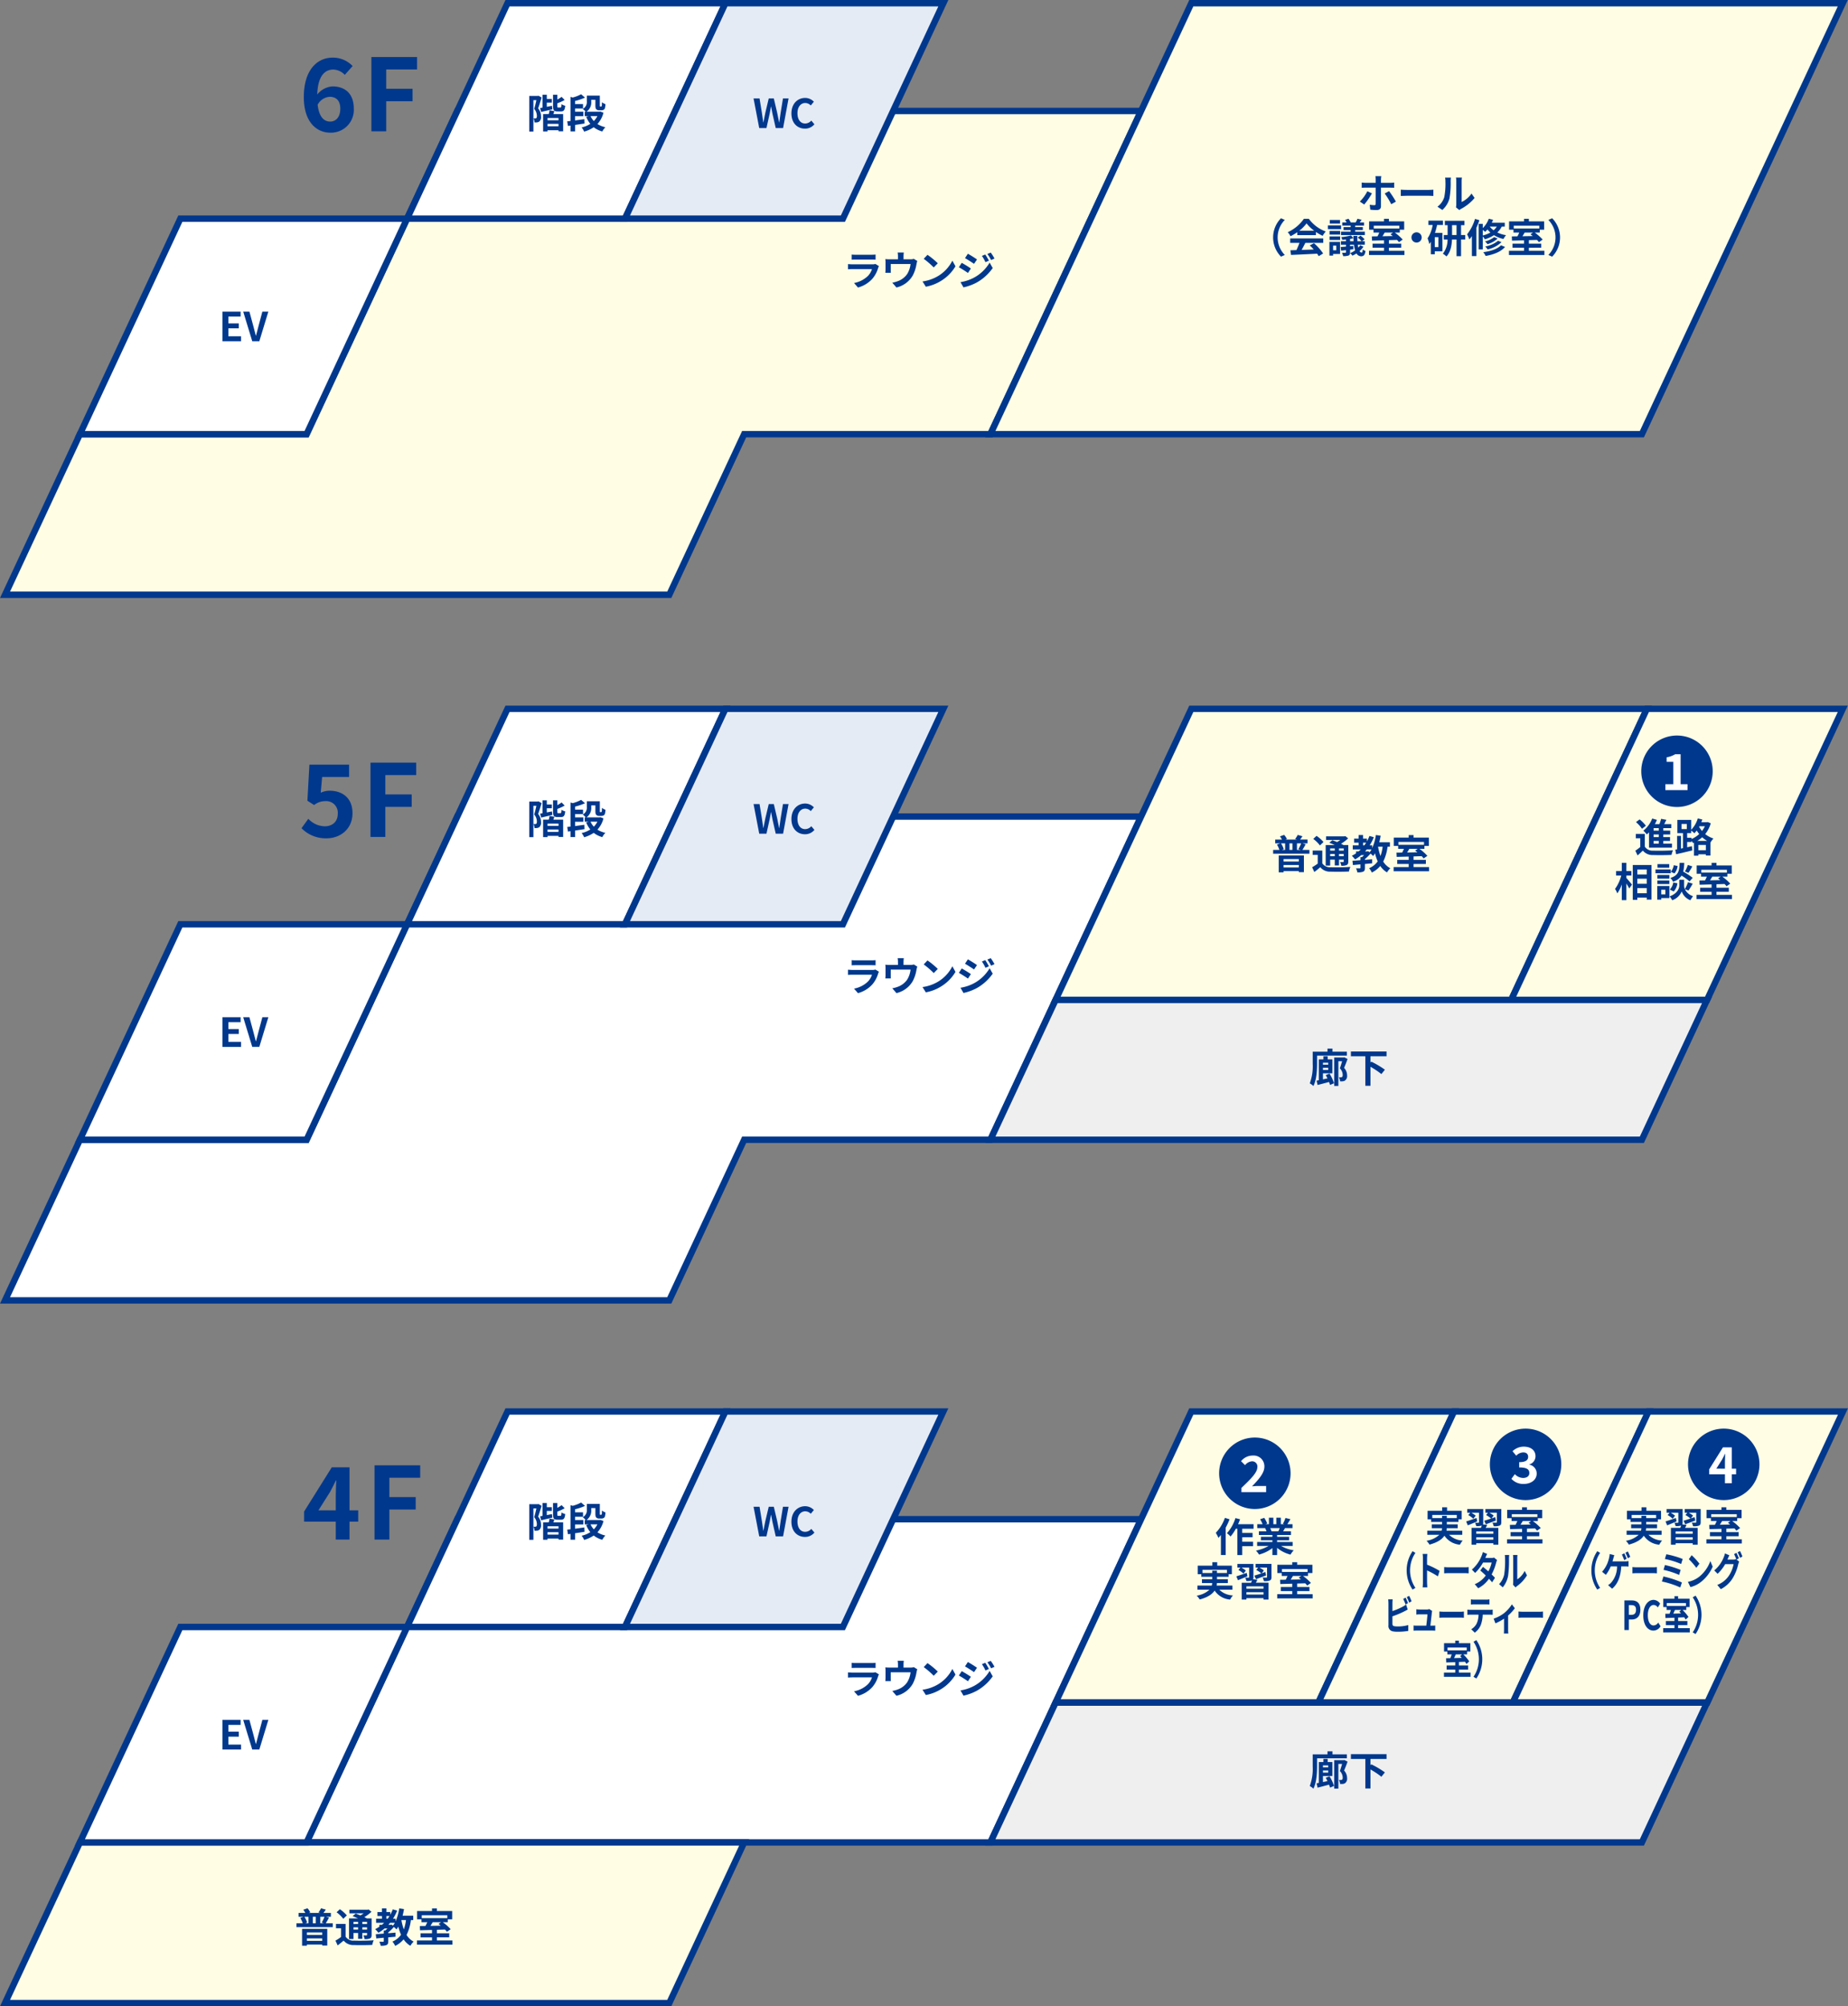 <svg xmlns="http://www.w3.org/2000/svg" width="577.71" height="627.015" viewBox="0 0 577.71 627.015">
  <rect x="0" y="0" width="577.71" height="627.015" fill="#808080" stroke="none"/>
  <g id="floorguide_img-01" transform="translate(-4098.053 -90.547)">
    <g id="グループ_2103" data-name="グループ 2103">
      <g id="グループ_2089" data-name="グループ 2089">
        <path id="パス_5454" data-name="パス 5454" d="M4241,125.219l-47.1,101.015h-70.87l-23.408,50.2H4307.28l23.408-50.2h76.978l47.1-101.015Z" fill="#fffee5" stroke="#00388d" stroke-miterlimit="10" stroke-width="2"/>
        <path id="パス_5455" data-name="パス 5455" d="M4225.3,158.89h-70.871l-31.4,67.343H4193.9Z" fill="#fff" stroke="#00388d" stroke-miterlimit="10" stroke-width="2"/>
        <path id="パス_5456" data-name="パス 5456" d="M4324.831,91.547h-68.125l-31.4,67.343h68.125Z" fill="#fff" stroke="#00388d" stroke-miterlimit="10" stroke-width="2"/>
        <path id="パス_5457" data-name="パス 5457" d="M4392.956,91.547h-68.125l-31.4,67.343h68.125Z" fill="#e5ebf4" stroke="#00388d" stroke-miterlimit="10" stroke-width="2"/>
        <path id="パス_5458" data-name="パス 5458" d="M4470.47,91.547l-62.8,134.686h203.658l62.8-134.686Z" fill="#fffee5" stroke="#00388d" stroke-miterlimit="10" stroke-width="2"/>
      </g>
      <g id="グループ_2102" data-name="グループ 2102">
        <g id="グループ_2100" data-name="グループ 2100">
          <g id="グループ_2091" data-name="グループ 2091">
            <g id="グループ_2090" data-name="グループ 2090">
              <path id="パス_5459" data-name="パス 5459" d="M4167.6,187.934h5.673v1.549h-3.825v2.137h3.25v1.55h-3.25v2.474h3.962v1.55h-5.81Z" fill="#00388d"/>
              <path id="パス_5460" data-name="パス 5460" d="M4174.084,187.934h1.938l1.224,4.511c.287,1.025.487,1.95.775,2.987h.062c.3-1.037.5-1.962.787-2.987l1.2-4.511h1.874l-2.824,9.26h-2.212Z" fill="#00388d"/>
            </g>
          </g>
          <g id="グループ_2093" data-name="グループ 2093">
            <g id="グループ_2092" data-name="グループ 2092">
              <path id="パス_5461" data-name="パス 5461" d="M4524.519,154.464l-1.363-.925a12.518,12.518,0,0,0,2.35-3.224l1.425.663A20.356,20.356,0,0,1,4524.519,154.464Zm5.236-7.773v1h2.9a9.948,9.948,0,0,0,1.238-.088v1.637c-.388-.025-.875-.037-1.225-.037h-2.912v5.811c0,.725-.425,1.175-1.312,1.175a15.251,15.251,0,0,1-2.025-.113l-.162-1.55a8.514,8.514,0,0,0,1.4.15c.326,0,.438-.124.451-.449.012-.463.012-4.424.012-5.012V149.2h-3.175c-.375,0-.849.012-1.2.05V147.6c.375.038.813.088,1.2.088h3.175v-1a8.188,8.188,0,0,0-.1-1.087h1.849A7.735,7.735,0,0,0,4529.755,146.691Zm4.674,6.874-1.462.8a24,24,0,0,0-2.037-3.349l1.362-.738A28.922,28.922,0,0,1,4534.429,153.565Z" fill="#00388d"/>
              <path id="パス_5462" data-name="パス 5462" d="M4537.971,149.9h6.711c.587,0,1.136-.05,1.462-.075v1.962c-.3-.013-.938-.063-1.462-.063h-6.711c-.713,0-1.55.026-2.013.063v-1.962C4536.408,149.865,4537.32,149.9,4537.971,149.9Z" fill="#00388d"/>
              <path id="パス_5463" data-name="パス 5463" d="M4549.547,152.165a21.528,21.528,0,0,0,.362-4.949,4.733,4.733,0,0,0-.112-1.15h1.837a8.391,8.391,0,0,0-.087,1.137,27.613,27.613,0,0,1-.375,5.374,7.327,7.327,0,0,1-2.225,3.587l-1.524-1.013A5.9,5.9,0,0,0,4549.547,152.165Zm3.762,2.249v-7.286a5.461,5.461,0,0,0-.1-1.074h1.862a6.408,6.408,0,0,0-.088,1.087v6.536a7.919,7.919,0,0,0,3.087-2.637l.962,1.375a13.769,13.769,0,0,1-4.236,3.411,2.691,2.691,0,0,0-.537.375l-1.05-.862A4.762,4.762,0,0,0,4553.309,154.414Z" fill="#00388d"/>
              <path id="パス_5464" data-name="パス 5464" d="M4498.511,158.757l1.187.525a7.815,7.815,0,0,0,0,10.948l-1.187.524a8.537,8.537,0,0,1,0-12Z" fill="#00388d"/>
              <path id="パス_5465" data-name="パス 5465" d="M4503.6,163.119a14.489,14.489,0,0,1-2.113,1.25,5.788,5.788,0,0,0-.875-1.25,12.407,12.407,0,0,0,5.049-4.186h1.55a11.431,11.431,0,0,0,5.286,3.961,7.708,7.708,0,0,0-.962,1.362,15.093,15.093,0,0,1-2.1-1.212v.987H4503.6Zm-2.212,1.949h10.335v1.375h-5.6c-.362.738-.775,1.512-1.15,2.212,1.2-.037,2.487-.088,3.761-.137a14.752,14.752,0,0,0-1.224-1.275l1.312-.687a16.756,16.756,0,0,1,2.862,3.211l-1.387.838a6.56,6.56,0,0,0-.5-.775c-2.937.162-6.024.287-8.149.387l-.2-1.449,1.887-.063a23.889,23.889,0,0,0,.95-2.262h-2.9Zm7.51-2.4a12.151,12.151,0,0,1-2.4-2.312,11.366,11.366,0,0,1-2.287,2.312Z" fill="#00388d"/>
              <path id="パス_5466" data-name="パス 5466" d="M4517.3,162.157h-4.124v-1.175h4.124Zm-.324,7.761h-2.175v.5h-1.15v-4.261h3.325Zm-3.288-7.2H4517v1.138h-3.312Zm0,1.712H4517v1.113h-3.312Zm3.275-4h-3.2v-1.125h3.2Zm-2.162,6.886v1.437h.987v-1.437Zm9.485.337a6.854,6.854,0,0,1-1.213,1.363.809.809,0,0,0,.651.474c.187,0,.312-.324.349-1a3.2,3.2,0,0,0,.85.512c-.175,1.2-.562,1.637-1.337,1.637a1.7,1.7,0,0,1-1.475-.887,9.03,9.03,0,0,1-1.274.687,4.558,4.558,0,0,0-.713-.774,8.066,8.066,0,0,0,1.562-.863,10.456,10.456,0,0,1-.375-1.787H4520.1v.475l1-.1.024,1.05-1.024.124v.838c0,.575-.113.837-.488,1.012a4.737,4.737,0,0,1-1.675.175,4.131,4.131,0,0,0-.362-1.049c.425.012.9.012,1.037.012s.2-.05.2-.188v-.649c-.538.075-1.049.125-1.5.175l-.137-1.138c.475-.037,1.025-.087,1.637-.137v-.6h-1.562v-1.075h1.562v-.537c-.4.05-.788.075-1.162.1a3.662,3.662,0,0,0-.288-.862,16.764,16.764,0,0,0,3.037-.525l.763.875c-.013-.238-.025-.475-.025-.713h1.237c0,.6.013,1.162.037,1.662h1.287a5.517,5.517,0,0,0-1.186-1.149l.849-.588a5.813,5.813,0,0,1,1.275,1.15l-.813.587h.888v1.075h-2.2c.049.35.112.65.174.925a4.4,4.4,0,0,0,.6-.775Zm-4-6.6h-2.625v-.987h1.362a8.24,8.24,0,0,0-.474-.788l1.05-.362a4.913,4.913,0,0,1,.7,1.15h1.549a6.922,6.922,0,0,0,.562-1.15l1.3.313c-.212.3-.412.587-.587.837h1.35v.987h-2.762v.463h2.374v.937h-2.374v.5h3.012v1.062h-7.449v-1.062h3.012v-.5h-2.225v-.937h2.225Zm.925,4.886c-.026-.3-.038-.625-.05-.949-.325.087-.687.162-1.062.237v.712Z" fill="#00388d"/>
              <path id="パス_5467" data-name="パス 5467" d="M4537.092,168.93v1.312H4526.02V168.93h4.7v-.962h-3.586v-1.275h3.586v-1.037c-1.4.037-2.711.075-3.749.1l-.063-1.325,1.776-.025c.187-.375.386-.787.549-1.174h-1.8v-.9h-1.375v-2.6h4.661v-.8h1.525v.8h4.774v2.6h-1.375v.9h-1.562a15.827,15.827,0,0,1,2.475,2.187l-1.163.812a8.553,8.553,0,0,0-.613-.7l-2.536.075v1.087h3.849v1.275h-3.849v.962Zm-9.585-7.848v.887h8v-.887Zm3.424,2.15c-.225.387-.475.787-.7,1.149l3.211-.062c-.237-.2-.474-.388-.7-.55l.8-.537Z" fill="#00388d"/>
              <path id="パス_5468" data-name="パス 5468" d="M4542.493,164.756a1.6,1.6,0,1,1-1.6-1.6A1.61,1.61,0,0,1,4542.493,164.756Z" fill="#00388d"/>
              <path id="パス_5469" data-name="パス 5469" d="M4547.31,160.857a21.221,21.221,0,0,1-.675,2.487h2.337v5.748h-2.388v.913h-1.237v-3.874c-.162.237-.325.462-.5.675a8.38,8.38,0,0,0-.513-1.775,10.484,10.484,0,0,0,1.587-4.174H4544.6v-1.35h4.536v1.35Zm.4,3.8h-1.125v3.124h1.125Zm8.4.75h-1.312v5.2h-1.412v-5.2h-1.425c-.075,1.837-.437,3.924-1.725,5.286a5.946,5.946,0,0,0-1.125-.862,7,7,0,0,0,1.463-4.424h-1.163v-1.4h1.188V160.92h-.863v-1.375h6.124v1.375h-1.062v3.086h1.312Zm-2.724-1.4V160.92h-1.4v3.086Z" fill="#00388d"/>
              <path id="パス_5470" data-name="パス 5470" d="M4560.523,159.37c-.262.775-.575,1.587-.924,2.362v8.848h-1.412v-6.249a10.063,10.063,0,0,1-.788,1.05,11.792,11.792,0,0,0-.712-1.6,14.15,14.15,0,0,0,2.474-4.823Zm7,2a6.771,6.771,0,0,1-1.387,1.838,9.694,9.694,0,0,0,2.724.837,5.965,5.965,0,0,0-.8,1.187,9.432,9.432,0,0,1-2.975-1.187,10.763,10.763,0,0,1-2.85,1.287,5.425,5.425,0,0,0-.649-.9v4.074H4560.3v-8h1.287v1.325a7.6,7.6,0,0,0,1.874-2.912l1.338.313a8.721,8.721,0,0,1-.4.937h4.062v1.2Zm-5.936,2.775a9.516,9.516,0,0,0,2.387-.925,8.3,8.3,0,0,1-.925-.962,6.75,6.75,0,0,1-.725.749,7.4,7.4,0,0,0-.737-.6Zm6.961,3.574c-1.3,1.525-3.512,2.362-6.062,2.824a5.141,5.141,0,0,0-.75-1.175c2.3-.312,4.462-.987,5.537-2.161Zm-2.313-2.612a8.079,8.079,0,0,1-3.173,1.75,3.845,3.845,0,0,0-.788-.85,7.5,7.5,0,0,0,2.874-1.35Zm1.2,1.125a9.121,9.121,0,0,1-4.35,2.262,4.489,4.489,0,0,0-.725-.925,8.587,8.587,0,0,0,4.012-1.774Zm-3.663-4.862a5.878,5.878,0,0,0,1.2,1.15,4.879,4.879,0,0,0,1-1.15Z" fill="#00388d"/>
              <path id="パス_5471" data-name="パス 5471" d="M4580.849,168.93v1.312h-11.073V168.93h4.7v-.962h-3.586v-1.275h3.586v-1.037c-1.4.037-2.711.075-3.749.1l-.063-1.325,1.776-.025c.186-.375.386-.787.549-1.174h-1.8v-.9h-1.375v-2.6h4.661v-.8H4576v.8h4.773v2.6H4579.4v.9h-1.561a15.849,15.849,0,0,1,2.475,2.187l-1.164.812a8.8,8.8,0,0,0-.612-.7l-2.536.075v1.087h3.849v1.275H4576v.962Zm-9.585-7.848v.887h8v-.887Zm3.424,2.15c-.225.387-.475.787-.7,1.149l3.212-.062c-.237-.2-.474-.388-.7-.55l.8-.537Z" fill="#00388d"/>
              <path id="パス_5472" data-name="パス 5472" d="M4583.278,170.754l-1.187-.524a7.815,7.815,0,0,0,0-10.948l1.187-.525a8.537,8.537,0,0,1,0,12Z" fill="#00388d"/>
            </g>
          </g>
          <g id="グループ_2095" data-name="グループ 2095">
            <g id="グループ_2094" data-name="グループ 2094">
              <path id="パス_5473" data-name="パス 5473" d="M4372.581,174.244a8.975,8.975,0,0,1-1.85,3.462,9.347,9.347,0,0,1-4.46,2.7l-1.238-1.412a8.425,8.425,0,0,0,4.324-2.187,5.429,5.429,0,0,0,1.288-2.162h-6.037c-.3,0-.924.012-1.45.063v-1.625c.526.037,1.063.075,1.45.075h6.186a2.636,2.636,0,0,0,.912-.125l1.112.687A4.688,4.688,0,0,0,4372.581,174.244Zm-6.973-4.086h4.811a11.777,11.777,0,0,0,1.35-.063v1.612c-.337-.025-.925-.037-1.374-.037h-4.787c-.4,0-.937.012-1.3.037V170.1A10.5,10.5,0,0,0,4365.608,170.158Z" fill="#00388d"/>
              <path id="パス_5474" data-name="パス 5474" d="M4380.509,170.62v.962h2.175a3.05,3.05,0,0,0,1.037-.137l1.087.662a8.291,8.291,0,0,0-.25,1,11.644,11.644,0,0,1-1.162,3.537,7.941,7.941,0,0,1-5.1,3.749l-1.3-1.5a10.088,10.088,0,0,0,1.763-.488,6.118,6.118,0,0,0,2.837-2.136,7.426,7.426,0,0,0,1.111-3.212h-6.2v1.824c0,.288.012.675.038.925h-1.725a9.682,9.682,0,0,0,.063-1.05v-2.162a8,8,0,0,0-.063-1.074,10.368,10.368,0,0,0,1.275.062h2.674v-.962a6.141,6.141,0,0,0-.1-1.15h1.925A9.016,9.016,0,0,0,4380.509,170.62Z" fill="#00388d"/>
              <path id="パス_5475" data-name="パス 5475" d="M4391.224,176.868a11.776,11.776,0,0,0,4.548-4.861l.975,1.762a13.3,13.3,0,0,1-4.624,4.624,13.538,13.538,0,0,1-4.637,1.762l-1.049-1.65A12.865,12.865,0,0,0,4391.224,176.868Zm0-4.036-1.276,1.3a26.041,26.041,0,0,0-3.124-2.7l1.175-1.249A25.23,25.23,0,0,1,4391.224,172.832Z" fill="#00388d"/>
              <path id="パス_5476" data-name="パス 5476" d="M4401.564,174.457l-.913,1.4c-.712-.5-2.012-1.337-2.849-1.787l.9-1.375A33.538,33.538,0,0,1,4401.564,174.457Zm1,2.849a12.655,12.655,0,0,0,4.861-4.686l.962,1.7a15.089,15.089,0,0,1-4.961,4.5,15.732,15.732,0,0,1-4.175,1.537l-.937-1.637A13.393,13.393,0,0,0,4402.564,177.306Zm.912-5.674-.925,1.375c-.7-.487-2-1.325-2.824-1.787l.9-1.375C4401.451,170.295,4402.825,171.17,4403.476,171.632Zm3.723.388-1.087.462a11.321,11.321,0,0,0-1.1-1.962l1.05-.437A21.352,21.352,0,0,1,4407.2,172.02Zm1.75-.675-1.062.475a11.989,11.989,0,0,0-1.175-1.9l1.062-.437A16.018,16.018,0,0,1,4408.949,171.345Z" fill="#00388d"/>
            </g>
          </g>
          <g id="グループ_2097" data-name="グループ 2097">
            <g id="グループ_2096" data-name="グループ 2096">
              <path id="パス_5477" data-name="パス 5477" d="M4267.364,121.025c-.325,1.062-.724,2.412-1.075,3.387a3.871,3.871,0,0,1,.888,2.524,1.834,1.834,0,0,1-.537,1.6,1.68,1.68,0,0,1-.7.262,5.381,5.381,0,0,1-.787.013,3.3,3.3,0,0,0-.325-1.263,2.45,2.45,0,0,0,.526.013.565.565,0,0,0,.336-.087c.138-.1.2-.363.2-.725a3.48,3.48,0,0,0-.837-2.175c.237-.787.5-1.874.686-2.724h-.936v9.81h-1.287V120.525h2.661l.213-.062Zm3.35,3.7c-1.2.275-2.462.575-3.475.813l-.337-1.225c.225-.038.475-.088.749-.138V120.15h1.338v1.312h1.575v1.163h-1.575v1.3l1.612-.312Zm.324,1.463h3.063v5.4h-1.451v-.337h-3.436v.387h-1.375v-5.448h1.763a9.629,9.629,0,0,0,.25-1.163l1.511.263Zm1.612,1.236h-3.436v.713h3.436Zm0,2.6v-.762h-3.436v.762Zm.6-5.874c.237,0,.288-.149.325-1.062a3.6,3.6,0,0,0,1.175.513c-.138,1.387-.475,1.774-1.337,1.774h-1.075c-1.137,0-1.4-.387-1.4-1.624v-3.6h1.336v1.5a7.472,7.472,0,0,0,1.337-.837l.963.975a14.174,14.174,0,0,1-2.3,1.049v.913c0,.362.039.4.288.4Z" fill="#00388d"/>
              <path id="パス_5478" data-name="パス 5478" d="M4280.778,129.148c-.974.15-2,.313-2.949.45v2.025H4276.4V129.8l-.787.113-.237-1.438c.312-.037.649-.074,1.024-.112v-7.536l.7.2a11.59,11.59,0,0,0,2.611-1.024l1.225,1.049a16.929,16.929,0,0,1-3.112,1.05v.962h2.487v1.387h-2.487v1.025h2.6v1.375h-2.6v1.337c.938-.125,1.938-.263,2.9-.4Zm5.924-3.361a8.094,8.094,0,0,1-1.887,3.524,7.73,7.73,0,0,0,2.487,1,5.352,5.352,0,0,0-.962,1.337,7.758,7.758,0,0,1-2.688-1.337,9.922,9.922,0,0,1-2.986,1.374,5.649,5.649,0,0,0-.787-1.312,8.217,8.217,0,0,0,2.712-1.112,8.4,8.4,0,0,1-1.287-2.225l.787-.212h-1.237v-1.35h.312a5.163,5.163,0,0,0-.95-.887,2.378,2.378,0,0,0,1.287-2.362v-1.787h4.061v2.974a1.049,1.049,0,0,0,.026.362.152.152,0,0,0,.125.063h.2a.23.23,0,0,0,.162-.05c.05-.025.075-.1.112-.25.013-.187.039-.55.039-1.037a3.715,3.715,0,0,0,1.1.6,5.61,5.61,0,0,1-.175,1.275.875.875,0,0,1-.437.5,1.617,1.617,0,0,1-.688.138h-.674a1.207,1.207,0,0,1-.875-.3c-.2-.213-.3-.488-.3-1.288v-1.687h-1.3v.538a3.547,3.547,0,0,1-1.475,3.2h4.087l.25-.05Zm-4.036,1.037a5.58,5.58,0,0,0,1.024,1.55,5.771,5.771,0,0,0,1.113-1.55Z" fill="#00388d"/>
            </g>
          </g>
          <g id="グループ_2099" data-name="グループ 2099">
            <g id="グループ_2098" data-name="グループ 2098">
              <path id="パス_5479" data-name="パス 5479" d="M4333.624,121.313h1.875l.737,4.524c.137.974.287,1.949.425,2.949h.05c.187-1,.388-1.987.587-2.949l1.075-4.524h1.587l1.062,4.524c.2.949.388,1.949.587,2.949h.063c.138-1,.275-1.987.413-2.949l.737-4.524h1.749l-1.712,9.26h-2.3L4339.522,126c-.149-.725-.287-1.437-.4-2.149h-.05c-.125.712-.25,1.424-.4,2.149l-1.012,4.574H4335.4Z" fill="#00388d"/>
              <path id="パス_5480" data-name="パス 5480" d="M4345.464,125.986c0-3.049,1.962-4.836,4.3-4.836a3.772,3.772,0,0,1,2.712,1.187l-.962,1.175a2.44,2.44,0,0,0-1.712-.775c-1.4,0-2.45,1.2-2.45,3.187,0,2.012.95,3.224,2.412,3.224a2.551,2.551,0,0,0,1.912-.912l.974,1.15a3.74,3.74,0,0,1-2.949,1.362C4347.363,130.748,4345.464,129.073,4345.464,125.986Z" fill="#00388d"/>
            </g>
          </g>
        </g>
        <g id="グループ_2101" data-name="グループ 2101">
          <path id="パス_5481" data-name="パス 5481" d="M4193.028,120.9c0-8.614,4.292-12.342,8.991-12.342a8.461,8.461,0,0,1,6.265,2.631l-2.443,2.757a5.13,5.13,0,0,0-3.571-1.66c-2.664,0-4.856,1.973-5.044,7.8a6.658,6.658,0,0,1,4.761-2.538c3.885,0,6.673,2.224,6.673,6.955a7.15,7.15,0,0,1-7.3,7.518C4196.976,132.023,4193.028,128.64,4193.028,120.9Zm4.324,2.381c.438,3.822,2,5.263,3.915,5.263,1.755,0,3.164-1.347,3.164-4.041,0-2.538-1.316-3.7-3.321-3.7A4.583,4.583,0,0,0,4197.352,123.283Z" fill="#00388d"/>
          <path id="パス_5482" data-name="パス 5482" d="M4214.15,108.372h14.286v3.884h-9.649V118.3h8.238v3.885h-8.238v9.4h-4.637Z" fill="#00388d"/>
        </g>
      </g>
    </g>
    <g id="グループ_2125" data-name="グループ 2125">
      <g id="グループ_2104" data-name="グループ 2104">
        <path id="パス_5483" data-name="パス 5483" d="M4241,345.745l-47.1,101.015h-70.87l-23.408,50.2H4307.28l23.408-50.2h76.978l47.1-101.015Z" fill="#fff" stroke="#00388d" stroke-miterlimit="10" stroke-width="2"/>
        <path id="パス_5484" data-name="パス 5484" d="M4225.3,379.416h-70.871l-31.4,67.343H4193.9Z" fill="#fff" stroke="#00388d" stroke-miterlimit="10" stroke-width="2"/>
        <path id="パス_5485" data-name="パス 5485" d="M4324.831,312.073h-68.125l-31.4,67.343h68.125Z" fill="#fff" stroke="#00388d" stroke-miterlimit="10" stroke-width="2"/>
        <path id="パス_5486" data-name="パス 5486" d="M4392.956,312.073h-68.125l-31.4,67.343h68.125Z" fill="#e5ebf4" stroke="#00388d" stroke-miterlimit="10" stroke-width="2"/>
        <path id="パス_5487" data-name="パス 5487" d="M4612.9,312.073H4470.471l-42.424,90.978h142.426Z" fill="#fffee5" stroke="#00388d" stroke-miterlimit="10" stroke-width="2"/>
        <path id="パス_5488" data-name="パス 5488" d="M4674.128,312.073H4612.9l-42.423,90.978H4631.7Z" fill="#fffee5" stroke="#00388d" stroke-miterlimit="10" stroke-width="2"/>
        <path id="パス_5489" data-name="パス 5489" d="M4631.7,403.051H4428.047l-20.381,43.709h203.657Z" fill="#efefef" stroke="#00388d" stroke-miterlimit="10" stroke-width="2"/>
      </g>
      <g id="グループ_2121" data-name="グループ 2121">
        <g id="グループ_2119" data-name="グループ 2119">
          <g id="グループ_2106" data-name="グループ 2106">
            <g id="グループ_2105" data-name="グループ 2105">
              <path id="パス_5490" data-name="パス 5490" d="M4167.6,408.461h5.673v1.55h-3.825v2.137h3.25V413.7h-3.25v2.474h3.962v1.55h-5.81Z" fill="#00388d"/>
              <path id="パス_5491" data-name="パス 5491" d="M4174.084,408.461h1.938l1.224,4.511c.287,1.025.487,1.95.775,2.987h.062c.3-1.037.5-1.962.787-2.987l1.2-4.511h1.874l-2.824,9.26h-2.212Z" fill="#00388d"/>
            </g>
          </g>
          <g id="グループ_2108" data-name="グループ 2108">
            <g id="グループ_2107" data-name="グループ 2107">
              <path id="パス_5492" data-name="パス 5492" d="M4509.782,423c0,1.986-.163,5.048-1.137,6.96a5.246,5.246,0,0,0-1.137-.837,15.443,15.443,0,0,0,.912-6.123v-3.775h4.624v-.962h1.55v.962h4.511v1.237h-9.323Zm3.9,3.074a14.374,14.374,0,0,1,1.412,3.024l-1.262.525a6.757,6.757,0,0,0-.312-.925c-1.25.338-2.538.675-3.575.937l-.312-1.349c.213-.038.45-.088.713-.138v-6.523h1.424v-.975h1.337v.975h1.462v4.361h-2.949v1.9c.45-.1.938-.2,1.425-.3-.175-.363-.362-.725-.538-1.038Zm-2.062-3.4v.625h1.65v-.625Zm1.65,2.263v-.675h-1.65v.675Zm6.048-3.425c-.312.9-.724,1.925-1.087,2.775a3.423,3.423,0,0,1,.937,2.312,1.776,1.776,0,0,1-.574,1.587,1.559,1.559,0,0,1-.726.287,6.657,6.657,0,0,1-.886.012,3.093,3.093,0,0,0-.363-1.274,3.693,3.693,0,0,0,.624.025.647.647,0,0,0,.351-.1c.149-.1.212-.325.212-.662a3.034,3.034,0,0,0-.887-2.037c.237-.675.5-1.525.7-2.225h-1.175v7.723h-1.3v-8.885h2.936l.225-.063Z" fill="#00388d"/>
              <path id="パス_5493" data-name="パス 5493" d="M4526.482,420.664v1.962l.25-.288a28.172,28.172,0,0,1,4.262,2.524l-1.1,1.363a24.647,24.647,0,0,0-3.413-2.275v5.936h-1.6v-9.222h-4.511v-1.5h11.135v1.5Z" fill="#00388d"/>
            </g>
          </g>
          <g id="グループ_2110" data-name="グループ 2110">
            <g id="グループ_2109" data-name="グループ 2109">
              <path id="パス_5494" data-name="パス 5494" d="M4507.4,356.164v1.2h-11.347v-1.2h1.963a8.617,8.617,0,0,0-.763-1.662l1.013-.375h-1.563v-1.2h2.112a6.433,6.433,0,0,0-.637-.987l1.312-.462a4.817,4.817,0,0,1,.863,1.275l-.426.174h3.55l-.55-.162a8.687,8.687,0,0,0,.812-1.287l1.487.425c-.275.4-.525.737-.749,1.024h2.324v1.2h-1.55l.962.275a19.11,19.11,0,0,1-1.012,1.762Zm-9.6,1.737h7.873v5.224h-1.587V362.8h-4.775v.375h-1.511Zm.712-3.774a6.958,6.958,0,0,1,.862,1.812l-.562.225h.988v-2.037Zm.8,4.9v.775h4.775v-.775Zm4.775,2.624v-.762h-4.775v.762Zm-2-7.523h-.925v2.037h.925Zm1.849,1.812a10.94,10.94,0,0,0,.875-1.812H4503.5v2.037h1.163Z" fill="#00388d"/>
              <path id="パス_5495" data-name="パス 5495" d="M4511.419,360.351a2.853,2.853,0,0,0,2.624,1.237c1.487.062,4.449.025,6.161-.113a6.158,6.158,0,0,0-.462,1.45c-1.537.075-4.186.1-5.712.037a3.872,3.872,0,0,1-3.236-1.387c-.575.488-1.162.975-1.862,1.5l-.687-1.487a17.254,17.254,0,0,0,1.749-1.137v-2.725h-1.587v-1.362h3.012Zm-.737-5.587a10.2,10.2,0,0,0-2.087-2.036l1.024-.95a10.659,10.659,0,0,1,2.175,1.924Zm3.2,6.311h-1.4V354.64h2.8c-.562-.263-1.162-.513-1.674-.713l.962-.8c.438.162.962.362,1.475.587a11.458,11.458,0,0,0,1-.663h-4.449v-1.124h5.736l.287-.075.888.712a14.28,14.28,0,0,1-2.225,1.687c.275.138.537.263.749.388h1.513v5.148c0,.6-.112.913-.513,1.112a3.746,3.746,0,0,1-1.686.213,4.1,4.1,0,0,0-.362-1.162c.386.012.824.012.949.012.15-.012.187-.062.187-.187V359.2h-1.474v1.824h-1.325V359.2h-1.437Zm0-5.361v.675h1.437v-.675Zm1.437,2.412v-.7h-1.437v.7Zm2.8-2.412h-1.474v.675h1.474Zm0,2.412v-.7h-1.474v.7Z" fill="#00388d"/>
              <path id="パス_5496" data-name="パス 5496" d="M4531.819,355.164a14.354,14.354,0,0,1-1.35,4.649,5.71,5.71,0,0,0,2.213,2.087,5.848,5.848,0,0,0-1.026,1.3,6.612,6.612,0,0,1-2.111-2.012,8.1,8.1,0,0,1-2.638,2.049,6.179,6.179,0,0,0-.849-1.349,6.356,6.356,0,0,0,2.687-2.137,14.055,14.055,0,0,1-.85-2.537,9.442,9.442,0,0,1-.575.862,7.467,7.467,0,0,0-.825-.762,13.367,13.367,0,0,1-1.749,1.712v.25c.749-.05,1.512-.125,2.262-.188v1.275c-.75.075-1.513.138-2.262.2v1.225c0,.637-.113.974-.562,1.187a4.606,4.606,0,0,1-1.8.213,5.034,5.034,0,0,0-.425-1.263c.475.013,1.024.013,1.175.013s.212-.05.212-.188v-1.062c-.863.075-1.662.15-2.35.212l-.149-1.324c.7-.05,1.562-.113,2.5-.188v-.974h.487c.213-.188.438-.4.65-.625h-.887a12.812,12.812,0,0,1-1.937,1.349,9.248,9.248,0,0,0-1-1.137,11.352,11.352,0,0,0,1.313-.762v-.6h.8c.237-.2.461-.412.686-.625h-2.512v-1.275h1.826V353.9h-1.413v-1.25h1.413v-1.137h1.386v1.137h1.212v.851a12.332,12.332,0,0,0,.788-1.688l1.374.388a15.11,15.11,0,0,1-1.3,2.536h.789v.85a15.115,15.115,0,0,0,1.149-4.074l1.5.225c-.125.7-.263,1.388-.438,2.05h3.325v1.374Zm-7.661-.425h.412c.2-.275.388-.549.563-.837h-.975Zm1.613,1.825.437.35a6.346,6.346,0,0,0,.6-.9h-1.488c-.174.213-.349.425-.537.625h.725Zm3.086-1.4a15.815,15.815,0,0,0,.762,2.912,13.269,13.269,0,0,0,.663-2.912Z" fill="#00388d"/>
              <path id="パス_5497" data-name="パス 5497" d="M4544.8,361.525v1.312h-11.072v-1.312h4.7v-.962h-3.586v-1.275h3.586v-1.037c-1.4.038-2.711.075-3.749.1l-.063-1.325,1.776-.024c.186-.375.386-.788.55-1.175h-1.8v-.9h-1.375v-2.6h4.661v-.8h1.525v.8h4.774v2.6h-1.375v.9h-1.562a15.851,15.851,0,0,1,2.475,2.187l-1.163.812a8.556,8.556,0,0,0-.613-.7l-2.536.075v1.087h3.849v1.275h-3.849v.962Zm-9.585-7.848v.888h8v-.888Zm3.424,2.15c-.225.387-.475.787-.7,1.15l3.212-.063c-.238-.2-.475-.388-.7-.55l.8-.537Z" fill="#00388d"/>
            </g>
          </g>
          <g id="グループ_2112" data-name="グループ 2112">
            <g id="グループ_2111" data-name="グループ 2111">
              <path id="パス_5498" data-name="パス 5498" d="M4612.243,355.157a2.877,2.877,0,0,0,2.637,1.238c1.5.062,4.449.025,6.174-.113a6.764,6.764,0,0,0-.463,1.45c-1.55.075-4.2.1-5.724.037a3.891,3.891,0,0,1-3.236-1.387c-.5.487-1.013.962-1.65,1.5l-.7-1.474a14.972,14.972,0,0,0,1.55-1.15v-2.724h-1.4V351.17h2.811Zm-.887-5.6a9.727,9.727,0,0,0-1.875-2.075l1.137-.85a10.878,10.878,0,0,1,1.962,1.987Zm2.2,1.124c-.226.238-.45.45-.675.65a10.6,10.6,0,0,0-1.088-1.175,9.045,9.045,0,0,0,2.762-3.8l1.474.425a14.381,14.381,0,0,1-.636,1.325h1.424a15.66,15.66,0,0,0,.525-1.649l1.637.312c-.225.45-.45.912-.675,1.337h2.212v1.249h-2.487v.788h2.15v1.2h-2.15v.824h2.1v1.2h-2.1v.85h2.7v1.25h-7.173Zm3.061-1.325h-1.625v.788h1.625Zm0,1.988h-1.625v.824h1.625Zm0,2.024h-1.625v.85h1.625Z" fill="#00388d"/>
              <path id="パス_5499" data-name="パス 5499" d="M4632.856,347.859a9.44,9.44,0,0,1-1.738,3.362,8.06,8.06,0,0,0,2.587,1.387,5.514,5.514,0,0,0-.925,1.25l-.024-.013v4.087h-1.425v-.388h-2.35v.425h-1.375v-4.061l-.287.124a5.557,5.557,0,0,0-.462-.712v.363h-1.375v1.662l1.475-.338.138,1.312c-1.75.438-3.65.875-5.062,1.2l-.262-1.425.562-.1v-4.2h1.212v3.95l.625-.125v-4.7h-1.749v-4.137h4.311v3.1a8.464,8.464,0,0,0,2.075-3.561l1.412.35c-.1.275-.2.562-.313.837h1.75l.262-.05Zm-9.135,1.787h1.649v-1.587h-1.649Zm3.136,3.124a8.531,8.531,0,0,0,2.387-1.562,9.669,9.669,0,0,1-.775-1.1,10.227,10.227,0,0,1-.738.863,7.02,7.02,0,0,0-1-.85v.8h-1.25v1.462h1.375Zm4.886.588a9.566,9.566,0,0,1-1.561-1.138,9.884,9.884,0,0,1-1.537,1.138Zm-.412,2.912v-1.662h-2.35v1.662Zm-2.024-7.5-.1.188a10.175,10.175,0,0,0,.913,1.287,7.84,7.84,0,0,0,.912-1.475Z" fill="#00388d"/>
              <path id="パス_5500" data-name="パス 5500" d="M4606.48,364.937c.437.475,1.5,1.762,1.75,2.074l-.851,1.213c-.188-.4-.55-.988-.9-1.55v5.2h-1.425v-4.936a10.741,10.741,0,0,1-1.412,2.811,7.283,7.283,0,0,0-.7-1.4,12.152,12.152,0,0,0,1.937-4.175h-1.612v-1.4h1.787v-2.562h1.425v2.562h1.562v1.4h-1.562Zm7.86-4.049V371.7h-1.5v-.638H4609.9v.713h-1.423V360.888Zm-4.437,1.4v1.549h2.938v-1.549Zm0,2.886v1.587h2.938v-1.587Zm2.938,4.537v-1.6H4609.9v1.6Z" fill="#00388d"/>
              <path id="パス_5501" data-name="パス 5501" d="M4620.331,363.45h-4.749v-1.175h4.749Zm-.4,7.773h-2.55v.487h-1.25v-4.261h3.8Zm-.013-6.074h-3.749v-1.137h3.749Zm-3.749.575h3.749v1.113h-3.749Zm3.711-4h-3.674V360.6h3.674Zm-2.5,6.9v1.437h1.287v-1.437Zm7.386-.176a4.266,4.266,0,0,0,2.561,2.187,11.812,11.812,0,0,0-.849,1.263,4.628,4.628,0,0,1-2.7-2.749,4.985,4.985,0,0,1-2.974,2.749,6.231,6.231,0,0,0-.812-1.212c2.387-.838,3.024-2.475,3.024-3.312v-1.887h1.512v1.887a2.683,2.683,0,0,0,.238,1.049,13.531,13.531,0,0,0,.987-2.162l1.462.451a24.349,24.349,0,0,1-1.312,2.149Zm-4.711.1a4,4,0,0,0,1.087-2.2l1.3.262a4.771,4.771,0,0,1-1.162,2.55Zm6.173-2.536a18.655,18.655,0,0,0-2.5-1.812,4.714,4.714,0,0,1-2.675,1.911,3.638,3.638,0,0,0-.825-1.174c2.6-.812,2.8-2.237,2.9-4.711h1.436a13.14,13.14,0,0,1-.312,2.724,25.9,25.9,0,0,1,2.962,1.937Zm-3.724-4.812a4.456,4.456,0,0,1-.987,2.312l-1.163-.5a4.042,4.042,0,0,0,.937-2.062Zm4.6.125c-.413.725-.863,1.488-1.212,2.012l-1.1-.425a10.994,10.994,0,0,0,.9-2.036Z" fill="#00388d"/>
              <path id="パス_5502" data-name="パス 5502" d="M4639.494,370.223v1.312h-11.072v-1.312h4.7v-.962h-3.586v-1.275h3.586v-1.037c-1.4.037-2.711.075-3.749.1l-.062-1.325,1.775-.025c.188-.375.387-.787.55-1.175h-1.8v-.9h-1.375v-2.6h4.661v-.8h1.526v.8h4.773v2.6h-1.375v.9h-1.562a15.814,15.814,0,0,1,2.475,2.188l-1.163.812a8.8,8.8,0,0,0-.612-.7l-2.536.075v1.087h3.848v1.275h-3.848v.962Zm-9.585-7.848v.887h8v-.887Zm3.424,2.149c-.225.388-.475.788-.7,1.15l3.212-.062c-.238-.2-.475-.388-.7-.55l.8-.538Z" fill="#00388d"/>
            </g>
          </g>
          <g id="グループ_2114" data-name="グループ 2114">
            <g id="グループ_2113" data-name="グループ 2113">
              <path id="パス_5503" data-name="パス 5503" d="M4372.581,394.77a8.971,8.971,0,0,1-1.85,3.461,9.339,9.339,0,0,1-4.46,2.7l-1.238-1.412a8.425,8.425,0,0,0,4.324-2.187,5.433,5.433,0,0,0,1.288-2.161h-6.037c-.3,0-.924.012-1.45.062v-1.625c.526.038,1.063.075,1.45.075h6.186a2.636,2.636,0,0,0,.912-.125l1.112.688A4.61,4.61,0,0,0,4372.581,394.77Zm-6.973-4.087h4.811a12.012,12.012,0,0,0,1.35-.062v1.612c-.337-.025-.925-.038-1.374-.038h-4.787c-.4,0-.937.013-1.3.038v-1.612A10.713,10.713,0,0,0,4365.608,390.683Z" fill="#00388d"/>
              <path id="パス_5504" data-name="パス 5504" d="M4380.509,391.146v.962h2.175a3.043,3.043,0,0,0,1.037-.138l1.087.662a8.292,8.292,0,0,0-.25,1,11.636,11.636,0,0,1-1.162,3.537,7.938,7.938,0,0,1-5.1,3.749l-1.3-1.5a10.266,10.266,0,0,0,1.763-.488,6.121,6.121,0,0,0,2.837-2.137,7.426,7.426,0,0,0,1.111-3.212h-6.2v1.825c0,.287.012.675.038.925h-1.725a9.713,9.713,0,0,0,.063-1.05V393.12a8.016,8.016,0,0,0-.063-1.075,10.365,10.365,0,0,0,1.275.063h2.674v-.962a6.134,6.134,0,0,0-.1-1.15h1.925A9,9,0,0,0,4380.509,391.146Z" fill="#00388d"/>
              <path id="パス_5505" data-name="パス 5505" d="M4391.224,397.394a11.778,11.778,0,0,0,4.548-4.862l.975,1.763a13.3,13.3,0,0,1-4.624,4.624,13.558,13.558,0,0,1-4.637,1.762l-1.049-1.65A12.883,12.883,0,0,0,4391.224,397.394Zm0-4.036-1.276,1.3a25.95,25.95,0,0,0-3.124-2.7l1.175-1.25A25.237,25.237,0,0,1,4391.224,393.358Z" fill="#00388d"/>
              <path id="パス_5506" data-name="パス 5506" d="M4401.564,394.982l-.913,1.4c-.712-.5-2.012-1.336-2.849-1.787l.9-1.374C4399.552,393.67,4400.926,394.532,4401.564,394.982Zm1,2.849a12.648,12.648,0,0,0,4.861-4.686l.962,1.7a15.078,15.078,0,0,1-4.961,4.5,15.662,15.662,0,0,1-4.175,1.537l-.937-1.637A13.393,13.393,0,0,0,4402.564,397.831Zm.912-5.673-.925,1.374c-.7-.487-2-1.324-2.824-1.787l.9-1.374C4401.451,390.82,4402.825,391.7,4403.476,392.158Zm3.723.387-1.087.462a11.358,11.358,0,0,0-1.1-1.962l1.05-.437A21.348,21.348,0,0,1,4407.2,392.545Zm1.75-.675-1.062.475a12.035,12.035,0,0,0-1.175-1.9l1.062-.437A16.019,16.019,0,0,1,4408.949,391.87Z" fill="#00388d"/>
            </g>
          </g>
          <g id="グループ_2116" data-name="グループ 2116">
            <g id="グループ_2115" data-name="グループ 2115">
              <path id="パス_5507" data-name="パス 5507" d="M4267.364,341.55c-.325,1.063-.724,2.412-1.075,3.387a3.872,3.872,0,0,1,.888,2.525,1.833,1.833,0,0,1-.537,1.6,1.668,1.668,0,0,1-.7.263,5.256,5.256,0,0,1-.787.012,3.3,3.3,0,0,0-.325-1.262,2.588,2.588,0,0,0,.526.013.558.558,0,0,0,.336-.088c.138-.1.2-.362.2-.725a3.476,3.476,0,0,0-.837-2.174c.237-.787.5-1.875.686-2.724h-.936v9.81h-1.287V341.051h2.661l.213-.063Zm3.35,3.7c-1.2.274-2.462.574-3.475.812l-.337-1.225c.225-.037.475-.087.749-.137v-4.024h1.338v1.312h1.575v1.162h-1.575v1.3l1.612-.313Zm.324,1.462h3.063v5.4h-1.451v-.337h-3.436v.387h-1.375v-5.448h1.763a9.59,9.59,0,0,0,.25-1.163l1.511.263Zm1.612,1.237h-3.436v.712h3.436Zm0,2.6v-.762h-3.436v.762Zm.6-5.873c.237,0,.288-.15.325-1.063a3.558,3.558,0,0,0,1.175.513c-.138,1.387-.475,1.774-1.337,1.774h-1.075c-1.137,0-1.4-.387-1.4-1.624v-3.6h1.336v1.5a7.416,7.416,0,0,0,1.337-.837l.963.975a14.171,14.171,0,0,1-2.3,1.049v.913c0,.362.039.4.288.4Z" fill="#00388d"/>
              <path id="パス_5508" data-name="パス 5508" d="M4280.778,349.673c-.974.15-2,.313-2.949.451v2.024H4276.4v-1.825l-.787.113L4275.38,349c.312-.038.649-.075,1.024-.113v-7.535l.7.2a11.59,11.59,0,0,0,2.611-1.024l1.225,1.05a16.852,16.852,0,0,1-3.112,1.049v.962h2.487v1.388h-2.487V346h2.6v1.374h-2.6v1.338c.938-.125,1.938-.263,2.9-.4Zm5.924-3.361a8.094,8.094,0,0,1-1.887,3.524,7.707,7.707,0,0,0,2.487,1,5.353,5.353,0,0,0-.962,1.337,7.758,7.758,0,0,1-2.688-1.337,9.948,9.948,0,0,1-2.986,1.375,5.655,5.655,0,0,0-.787-1.313,8.217,8.217,0,0,0,2.712-1.112,8.39,8.39,0,0,1-1.287-2.224l.787-.213h-1.237V346h.312a5.136,5.136,0,0,0-.95-.888,2.378,2.378,0,0,0,1.287-2.362v-1.787h4.061v2.975a1.056,1.056,0,0,0,.026.362.154.154,0,0,0,.125.062h.2a.23.23,0,0,0,.162-.049c.05-.026.075-.1.112-.25.013-.188.039-.55.039-1.038a3.715,3.715,0,0,0,1.1.6,5.61,5.61,0,0,1-.175,1.275.874.874,0,0,1-.437.5,1.6,1.6,0,0,1-.688.138h-.674a1.207,1.207,0,0,1-.875-.3c-.2-.213-.3-.487-.3-1.287v-1.687h-1.3v.537a3.55,3.55,0,0,1-1.475,3.2h4.087l.25-.051Zm-4.036,1.037a5.565,5.565,0,0,0,1.024,1.55,5.739,5.739,0,0,0,1.113-1.55Z" fill="#00388d"/>
            </g>
          </g>
          <g id="グループ_2118" data-name="グループ 2118">
            <g id="グループ_2117" data-name="グループ 2117">
              <path id="パス_5509" data-name="パス 5509" d="M4333.624,341.838h1.875l.737,4.524c.137.975.287,1.95.425,2.949h.05c.187-1,.388-1.987.587-2.949l1.075-4.524h1.587l1.062,4.524c.2.95.388,1.95.587,2.949h.063c.138-1,.275-1.987.413-2.949l.737-4.524h1.749l-1.712,9.26h-2.3l-1.038-4.574c-.149-.725-.287-1.437-.4-2.149h-.05c-.125.712-.25,1.424-.4,2.149l-1.012,4.574H4335.4Z" fill="#00388d"/>
              <path id="パス_5510" data-name="パス 5510" d="M4345.464,346.512c0-3.05,1.962-4.837,4.3-4.837a3.773,3.773,0,0,1,2.712,1.188l-.962,1.175a2.436,2.436,0,0,0-1.712-.775c-1.4,0-2.45,1.2-2.45,3.186,0,2.013.95,3.224,2.412,3.224a2.551,2.551,0,0,0,1.912-.912l.974,1.15a3.74,3.74,0,0,1-2.949,1.362C4347.363,351.273,4345.464,349.6,4345.464,346.512Z" fill="#00388d"/>
            </g>
          </g>
        </g>
        <g id="グループ_2120" data-name="グループ 2120">
          <path id="パス_5511" data-name="パス 5511" d="M4192.308,349.384l2.13-2.944a7.207,7.207,0,0,0,5.106,2.349c2.412,0,4.1-1.41,4.1-3.947a3.62,3.62,0,0,0-3.915-3.916,5.548,5.548,0,0,0-3.477,1.222l-2.1-1.347.626-11.277h12.406v3.853h-8.427l-.439,4.918a6.492,6.492,0,0,1,2.788-.626c3.885,0,7.143,2.192,7.143,7.017,0,4.981-3.822,7.862-8.113,7.862A10.559,10.559,0,0,1,4192.308,349.384Z" fill="#00388d"/>
          <path id="パス_5512" data-name="パス 5512" d="M4213.877,328.9h14.285v3.885h-9.648v6.046h8.238v3.884h-8.238v9.4h-4.637Z" fill="#00388d"/>
        </g>
      </g>
      <g id="グループ_2124" data-name="グループ 2124">
        <g id="グループ_2123" data-name="グループ 2123">
          <path id="パス_5513" data-name="パス 5513" d="M4633.469,331.586A11.167,11.167,0,1,1,4622.3,320.42,11.166,11.166,0,0,1,4633.469,331.586Z" fill="#00388d"/>
          <g id="グループ_2122" data-name="グループ 2122">
            <path id="パス_5514" data-name="パス 5514" d="M4618.671,335.635h2.475v-6.988h-2.086V327.23a7.474,7.474,0,0,0,2.677-.965h1.7v9.37h2.163v1.852h-6.926Z" fill="#fff"/>
          </g>
        </g>
      </g>
    </g>
    <g id="グループ_2157" data-name="グループ 2157">
      <g id="グループ_2126" data-name="グループ 2126">
        <path id="パス_5515" data-name="パス 5515" d="M4454.769,565.35H4241l-47.1,101.015h213.765Z" fill="#fff" stroke="#00388d" stroke-miterlimit="10" stroke-width="2"/>
        <path id="パス_5516" data-name="パス 5516" d="M4123.03,666.365l-23.408,50.2H4307.28l23.408-50.2Z" fill="#fffee5" stroke="#00388d" stroke-miterlimit="10" stroke-width="2"/>
        <path id="パス_5517" data-name="パス 5517" d="M4225.3,599.021h-70.871l-31.4,67.343H4193.9Z" fill="#fff" stroke="#00388d" stroke-miterlimit="10" stroke-width="2"/>
        <path id="パス_5518" data-name="パス 5518" d="M4324.831,531.678h-68.125l-31.4,67.343h68.125Z" fill="#fff" stroke="#00388d" stroke-miterlimit="10" stroke-width="2"/>
        <path id="パス_5519" data-name="パス 5519" d="M4392.956,531.678h-68.125l-31.4,67.343h68.125Z" fill="#e5ebf4" stroke="#00388d" stroke-miterlimit="10" stroke-width="2"/>
        <path id="パス_5520" data-name="パス 5520" d="M4552.611,531.678h-82.14l-42.424,90.978h82.141Z" fill="#fffee5" stroke="#00388d" stroke-miterlimit="10" stroke-width="2"/>
        <path id="パス_5521" data-name="パス 5521" d="M4613.4,531.678h-60.792l-42.423,90.978h60.791Z" fill="#fffee5" stroke="#00388d" stroke-miterlimit="10" stroke-width="2"/>
        <path id="パス_5522" data-name="パス 5522" d="M4674.193,531.678H4613.4l-42.424,90.978h60.792Z" fill="#fffee5" stroke="#00388d" stroke-miterlimit="10" stroke-width="2"/>
        <path id="パス_5523" data-name="パス 5523" d="M4631.7,622.656H4428.047l-20.381,43.708h203.657Z" fill="#efefef" stroke="#00388d" stroke-miterlimit="10" stroke-width="2"/>
      </g>
      <g id="グループ_2147" data-name="グループ 2147">
        <g id="グループ_2145" data-name="グループ 2145">
          <g id="グループ_2128" data-name="グループ 2128">
            <g id="グループ_2127" data-name="グループ 2127">
              <path id="パス_5524" data-name="パス 5524" d="M4202.086,691.625v1.2h-11.348v-1.2h1.963a8.671,8.671,0,0,0-.762-1.662l1.012-.375h-1.562v-1.2h2.112a6.31,6.31,0,0,0-.638-.987l1.313-.462a4.8,4.8,0,0,1,.862,1.274l-.426.175h3.55l-.55-.162a8.487,8.487,0,0,0,.813-1.287l1.486.425c-.274.4-.524.737-.749,1.024h2.324v1.2h-1.549l.961.275a19.342,19.342,0,0,1-1.011,1.762Zm-9.6,1.737h7.873v5.224h-1.587v-.325H4194v.375h-1.512Zm.712-3.774a6.95,6.95,0,0,1,.863,1.812l-.562.225h.987v-2.037Zm.8,4.9v.774h4.774v-.774Zm4.774,2.624v-.762H4194v.762Zm-2-7.523h-.924v2.037h.924Zm1.85,1.812a11.056,11.056,0,0,0,.875-1.812h-1.312v2.037h1.163Z" fill="#00388d"/>
              <path id="パス_5525" data-name="パス 5525" d="M4206.1,695.811a2.847,2.847,0,0,0,2.624,1.237c1.487.063,4.449.026,6.161-.112a6.1,6.1,0,0,0-.462,1.45c-1.537.075-4.187.1-5.712.037a3.874,3.874,0,0,1-3.236-1.386c-.576.487-1.163.974-1.863,1.5l-.686-1.488a17.113,17.113,0,0,0,1.749-1.136v-2.725h-1.587v-1.362h3.012Zm-.738-5.586a10.171,10.171,0,0,0-2.087-2.037l1.025-.949a10.723,10.723,0,0,1,2.175,1.924Zm3.2,6.312h-1.4V690.1h2.8c-.563-.262-1.162-.512-1.675-.712l.963-.8c.437.163.962.363,1.475.587a11.524,11.524,0,0,0,1-.662h-4.45v-1.125h5.737l.287-.074.888.712a14.328,14.328,0,0,1-2.225,1.687c.274.137.537.262.749.387h1.513v5.15c0,.6-.113.912-.513,1.112a3.768,3.768,0,0,1-1.687.212,4.066,4.066,0,0,0-.362-1.162c.387.012.824.012.949.012.151-.012.188-.062.188-.187v-.575h-1.475v1.824H4210v-1.824h-1.438Zm0-5.362v.675H4210v-.675Zm1.438,2.412v-.7h-1.438v.7Zm2.8-2.412h-1.475v.675h1.475Zm0,2.412v-.7h-1.475v.7Z" fill="#00388d"/>
              <path id="パス_5526" data-name="パス 5526" d="M4226.5,690.626a14.367,14.367,0,0,1-1.351,4.648,5.722,5.722,0,0,0,2.213,2.087,5.8,5.8,0,0,0-1.025,1.3,6.633,6.633,0,0,1-2.111-2.012,8.144,8.144,0,0,1-2.638,2.05,6.175,6.175,0,0,0-.85-1.351,6.353,6.353,0,0,0,2.688-2.136,14.039,14.039,0,0,1-.851-2.538,9.321,9.321,0,0,1-.574.863,7.5,7.5,0,0,0-.825-.762,13.369,13.369,0,0,1-1.749,1.712v.25c.749-.05,1.511-.125,2.261-.188v1.275c-.75.075-1.512.138-2.261.2v1.225c0,.637-.114.974-.563,1.187a4.6,4.6,0,0,1-1.8.212,5.038,5.038,0,0,0-.424-1.262c.474.013,1.024.013,1.174.013s.212-.051.212-.187v-1.063c-.862.075-1.662.15-2.349.213l-.15-1.325c.7-.05,1.563-.113,2.5-.188v-.974h.488c.213-.188.437-.4.65-.625h-.888a12.779,12.779,0,0,1-1.936,1.349,9.169,9.169,0,0,0-1-1.137,11.256,11.256,0,0,0,1.312-.762v-.6h.8c.237-.2.462-.413.687-.625h-2.512V690.2h1.825v-.838h-1.412v-1.249h1.412v-1.138h1.387v1.138h1.212v.849a12.322,12.322,0,0,0,.788-1.687l1.374.388a15.118,15.118,0,0,1-1.3,2.537h.788v.849a15.08,15.08,0,0,0,1.15-4.074l1.5.225c-.125.7-.263,1.387-.438,2.05h3.324v1.375Zm-7.661-.425h.412c.2-.276.388-.55.562-.838h-.974Zm1.612,1.824.438.35a6.26,6.26,0,0,0,.6-.9H4220c-.175.212-.35.425-.537.625h.724Zm3.087-1.4a15.747,15.747,0,0,0,.762,2.911,13.373,13.373,0,0,0,.663-2.911Z" fill="#00388d"/>
              <path id="パス_5527" data-name="パス 5527" d="M4239.48,696.986V698.3h-11.073v-1.312h4.7v-.962h-3.586V694.75h3.586v-1.038c-1.4.038-2.711.075-3.75.1l-.062-1.325,1.775-.025c.187-.375.387-.787.55-1.174h-1.8v-.9h-1.375v-2.6h4.662v-.8h1.525v.8h4.773v2.6h-1.375v.9h-1.561a15.819,15.819,0,0,1,2.474,2.186l-1.163.813a8.882,8.882,0,0,0-.612-.7l-2.536.075v1.088h3.849v1.274h-3.849v.962Zm-9.585-7.848v.887h8v-.887Zm3.423,2.15c-.224.387-.474.787-.7,1.149l3.212-.062c-.237-.2-.474-.387-.7-.55l.8-.537Z" fill="#00388d"/>
            </g>
          </g>
          <g id="グループ_2130" data-name="グループ 2130">
            <g id="グループ_2129" data-name="グループ 2129">
              <path id="パス_5528" data-name="パス 5528" d="M4167.6,628.065h5.673v1.549h-3.825v2.138h3.25V633.3h-3.25v2.475h3.962v1.55h-5.81Z" fill="#00388d"/>
              <path id="パス_5529" data-name="パス 5529" d="M4174.084,628.065h1.938l1.224,4.511c.287,1.025.487,1.95.775,2.987h.062c.3-1.037.5-1.962.787-2.987l1.2-4.511h1.874l-2.824,9.26h-2.212Z" fill="#00388d"/>
            </g>
          </g>
          <g id="グループ_2132" data-name="グループ 2132">
            <g id="グループ_2131" data-name="グループ 2131">
              <path id="パス_5530" data-name="パス 5530" d="M4509.782,642.606c0,1.987-.163,5.049-1.137,6.961a5.251,5.251,0,0,0-1.137-.838,15.443,15.443,0,0,0,.912-6.123v-3.774h4.624v-.962h1.55v.962h4.511v1.237h-9.323Zm3.9,3.074a14.381,14.381,0,0,1,1.412,3.025l-1.262.524a6.758,6.758,0,0,0-.312-.925c-1.25.338-2.538.675-3.575.938l-.312-1.35c.213-.037.45-.088.713-.138v-6.523h1.424v-.975h1.337v.975h1.462v4.361h-2.949v1.9c.45-.1.938-.2,1.425-.3-.175-.362-.362-.725-.538-1.037Zm-2.062-3.4v.625h1.65v-.625Zm1.65,2.262v-.675h-1.65v.675Zm6.048-3.424c-.312.9-.724,1.925-1.087,2.774a3.427,3.427,0,0,1,.937,2.312,1.778,1.778,0,0,1-.574,1.588,1.559,1.559,0,0,1-.726.287,7.012,7.012,0,0,1-.886.012,3.1,3.1,0,0,0-.363-1.275,3.7,3.7,0,0,0,.624.025.646.646,0,0,0,.351-.1c.149-.1.212-.325.212-.663a3.03,3.03,0,0,0-.887-2.036c.237-.676.5-1.526.7-2.225h-1.175v7.723h-1.3v-8.885h2.936l.225-.063Z" fill="#00388d"/>
              <path id="パス_5531" data-name="パス 5531" d="M4526.482,640.269v1.962l.25-.287a28.174,28.174,0,0,1,4.262,2.524l-1.1,1.362a24.829,24.829,0,0,0-3.413-2.275v5.937h-1.6v-9.223h-4.511v-1.5h11.135v1.5Z" fill="#00388d"/>
            </g>
          </g>
          <g id="グループ_2134" data-name="グループ 2134">
            <g id="グループ_2133" data-name="グループ 2133">
              <path id="パス_5532" data-name="パス 5532" d="M4482.426,565.371a19.392,19.392,0,0,1-1.2,2.6v8.561h-1.5v-6.249c-.263.312-.525.625-.775.9a10.175,10.175,0,0,0-.825-1.587,12.982,12.982,0,0,0,2.85-4.674Zm3.962,2.949v1.312h3.236v1.35h-3.236v1.412h3.4v1.374h-3.4v2.775h-1.525V568.32h-.475a13.891,13.891,0,0,1-1.637,2.425,9.977,9.977,0,0,0-1.138-1.038,12.378,12.378,0,0,0,2.65-4.711l1.437.362a14.922,14.922,0,0,1-.612,1.55h4.849v1.412Z" fill="#00388d"/>
              <path id="パス_5533" data-name="パス 5533" d="M4498.527,573.694a11.162,11.162,0,0,0,3.961,1.361,6.992,6.992,0,0,0-1,1.351,10.682,10.682,0,0,1-4.2-2.112v2.249h-1.462v-2.174a11.868,11.868,0,0,1-4.186,2.024,6.95,6.95,0,0,0-.951-1.237,13.158,13.158,0,0,0,3.95-1.462h-3.587v-1.225h4.774v-.55h-3.6v-1.075h3.6v-.562H4491.6V569.12h2.375a5.734,5.734,0,0,0-.425-.975l.149-.025h-2.611v-1.212h1.674a11.139,11.139,0,0,0-.775-1.55l1.275-.438a9.52,9.52,0,0,1,.95,1.763l-.612.225h1.136v-2.037h1.388v2.037h.925v-2.037h1.4v2.037h1.112l-.45-.138a9.967,9.967,0,0,0,.787-1.811l1.563.375c-.35.574-.688,1.136-.975,1.574h1.624v1.212h-2.348c-.2.362-.4.7-.588,1h2.449v1.162h-4.336v.562h3.749v1.075h-3.749v.55h4.861v1.225Zm-3.4-5.574a6.656,6.656,0,0,1,.425.963l-.212.037h2.337c.149-.3.3-.662.436-1Z" fill="#00388d"/>
              <path id="パス_5534" data-name="パス 5534" d="M4479.225,587.373a6.342,6.342,0,0,0,4.26,1.787,5.8,5.8,0,0,0-.874,1.3,6.4,6.4,0,0,1-4.849-2.812c-.738,1.112-2.124,2.1-4.674,2.786a6.078,6.078,0,0,0-.925-1.2,7.588,7.588,0,0,0,3.987-1.862h-3.761v-1.287h4.486a5.648,5.648,0,0,0,.125-.788h-3.2v-1.2h3.212v-.75H4473.6v-.824h-1.113v-2.662h4.562v-1.087h1.524v1.087h4.574v2.662h-1v.824H4478.5v.75h3.4v1.2h-3.411a4.224,4.224,0,0,1-.1.788h4.936v1.287Zm-2.212-5.224v-.712h1.486v.712h3.112v-.987h-7.648v.987Z" fill="#00388d"/>
              <path id="パス_5535" data-name="パス 5535" d="M4488.015,583.173c-1,.438-2.062.875-2.95,1.238l-.512-1.212c.812-.25,2.037-.675,3.237-1.087Zm3.111,1.113a10.006,10.006,0,0,1-.487.912h3.962v5.262h-1.55v-.451H4487.7v.451h-1.474V585.2h2.936c.1-.237.188-.5.263-.725l-.037.013a4.863,4.863,0,0,1-1.7.162,3.849,3.849,0,0,0-.375-1.05c.425.013.914.013,1.05.013s.188-.05.188-.175v-2.974h-2.412a7.6,7.6,0,0,1,1.387.937l-.75.95a6.679,6.679,0,0,0-1.574-1.137l.625-.75h-.95v-1.15h5.012v4.137a1.577,1.577,0,0,1-.1.649Zm1.925,2.037H4487.7v.724h5.349Zm0,2.562v-.725H4487.7v.725Zm2.487-5.474c0,.6-.125.9-.55,1.088a4.614,4.614,0,0,1-1.825.187,4.491,4.491,0,0,0-.4-1.125c.474.026,1.024.026,1.175.026s.211-.051.211-.188v-2.937h-2.386a7.88,7.88,0,0,1,1.387.887l-.674.9c.374-.137.761-.262,1.149-.4l.225,1.063c-1.075.412-2.225.837-3.15,1.175l-.5-1.113c.575-.176,1.338-.413,2.151-.687a7.748,7.748,0,0,0-1.576-1.088l.6-.737h-.812v-1.15h4.974Z" fill="#00388d"/>
              <path id="パス_5536" data-name="パス 5536" d="M4508.4,588.772v1.313H4497.33v-1.313h4.7v-.962h-3.586v-1.274h3.586V585.5c-1.4.037-2.711.074-3.749.1l-.062-1.325,1.775-.024c.188-.375.387-.787.55-1.175h-1.8v-.9h-1.375v-2.6h4.661v-.8h1.526v.8h4.773v2.6h-1.375v.9h-1.561a15.92,15.92,0,0,1,2.474,2.186l-1.163.813a8.9,8.9,0,0,0-.612-.7l-2.536.074v1.088h3.848v1.274h-3.848v.962Zm-9.585-7.848v.887h8v-.887Zm3.424,2.15c-.224.388-.474.787-.7,1.149l3.212-.062c-.237-.2-.475-.387-.7-.55l.8-.537Z" fill="#00388d"/>
            </g>
          </g>
          <g id="グループ_2136" data-name="グループ 2136">
            <g id="グループ_2135" data-name="グループ 2135">
              <path id="パス_5537" data-name="パス 5537" d="M4551.069,570.22a6.346,6.346,0,0,0,4.261,1.787,5.8,5.8,0,0,0-.874,1.3,6.406,6.406,0,0,1-4.85-2.811c-.737,1.112-2.124,2.1-4.673,2.786a6.083,6.083,0,0,0-.925-1.2A7.586,7.586,0,0,0,4548,570.22h-3.762v-1.287h4.487a6.019,6.019,0,0,0,.125-.787h-3.2v-1.2h3.211V566.2h-3.412v-.825h-1.112V562.71h4.562v-1.087h1.524v1.087h4.574v2.662h-1v.825h-3.649v.749h3.4v1.2h-3.411a4.257,4.257,0,0,1-.1.787h4.937v1.287ZM4548.857,565v-.712h1.487V565h3.112v-.988h-7.648V565Z" fill="#00388d"/>
              <path id="パス_5538" data-name="パス 5538" d="M4559.859,566.021c-1,.438-2.061.875-2.949,1.237l-.513-1.212c.813-.25,2.038-.674,3.238-1.086Zm3.112,1.112a9.746,9.746,0,0,1-.488.912h3.962v5.262H4564.9v-.45h-5.349v.45h-1.475v-5.262h2.937c.1-.237.187-.5.263-.724l-.038.013a4.851,4.851,0,0,1-1.7.162,3.887,3.887,0,0,0-.375-1.05c.425.013.913.013,1.05.013s.188-.05.188-.175v-2.975h-2.413a7.722,7.722,0,0,1,1.388.938l-.75.95a6.7,6.7,0,0,0-1.574-1.138l.625-.75h-.95V562.16h5.011V566.3a1.572,1.572,0,0,1-.1.65Zm1.925,2.037h-5.349v.725h5.349Zm0,2.563v-.726h-5.349v.726Zm2.487-5.475c0,.6-.125.9-.55,1.088a4.616,4.616,0,0,1-1.825.188,4.445,4.445,0,0,0-.4-1.125c.475.025,1.025.025,1.175.025s.212-.051.212-.187v-2.938h-2.387a7.9,7.9,0,0,1,1.388.888l-.676.9c.375-.136.763-.261,1.151-.4l.224,1.062c-1.074.412-2.224.837-3.149,1.175l-.5-1.112c.575-.176,1.338-.413,2.15-.688a7.8,7.8,0,0,0-1.575-1.088l.6-.737h-.812V562.16h4.974Z" fill="#00388d"/>
              <path id="パス_5539" data-name="パス 5539" d="M4580.247,571.62v1.312h-11.072V571.62h4.7v-.962h-3.586v-1.275h3.586v-1.037c-1.4.037-2.711.074-3.749.1l-.062-1.325,1.775-.025c.186-.375.387-.787.55-1.175h-1.8v-.9h-1.375v-2.6h4.661v-.8h1.525v.8h4.774v2.6H4578.8v.9h-1.562a15.862,15.862,0,0,1,2.475,2.187l-1.163.812a9.169,9.169,0,0,0-.612-.7l-2.537.074v1.088h3.849v1.275H4575.4v.962Zm-9.585-7.848v.887h8v-.887Zm3.424,2.149c-.225.388-.475.788-.7,1.15l3.212-.063c-.238-.2-.475-.386-.7-.549l.8-.538Z" fill="#00388d"/>
              <path id="パス_5540" data-name="パス 5540" d="M4539.642,575.339l.891.525a9.76,9.76,0,0,0,0,10.947l-.891.526a10.656,10.656,0,0,1,0-12Z" fill="#00388d"/>
              <path id="パス_5541" data-name="パス 5541" d="M4542.882,577.7a11.264,11.264,0,0,0-.094-1.5h1.464c-.037.437-.084.987-.084,1.5v1.849a26.413,26.413,0,0,1,3.923,1.938l-.535,1.724a23.955,23.955,0,0,0-3.388-1.862v3.536c0,.364.047,1.238.084,1.75h-1.464c.057-.5.094-1.25.094-1.75Z" fill="#00388d"/>
              <path id="パス_5542" data-name="パス 5542" d="M4551.03,580.376h5.039a10.04,10.04,0,0,0,1.1-.076v1.962c-.226-.012-.7-.062-1.1-.062h-5.039c-.535,0-1.163.025-1.51.062V580.3C4549.857,580.337,4550.542,580.376,4551.03,580.376Z" fill="#00388d"/>
              <path id="パス_5543" data-name="パス 5543" d="M4562.379,577.463h1.905a2.282,2.282,0,0,0,.817-.137l.957.788a6.682,6.682,0,0,0-.31.887,16.575,16.575,0,0,1-1.389,3.6c.4.387.77.749,1.041,1.05l-.891,1.412c-.253-.312-.6-.7-.986-1.112a9.154,9.154,0,0,1-3.359,2.962l-1.089-1.263a7.95,7.95,0,0,0,3.445-2.712c-.611-.6-1.23-1.162-1.708-1.561l.835-1.138c.5.375,1.088.888,1.679,1.412a10.32,10.32,0,0,0,1.033-2.762h-2.684a13.651,13.651,0,0,1-2.478,3.237l-1.012-1.038a10.983,10.983,0,0,0,2.983-4.161,6.126,6.126,0,0,0,.432-1.3l1.361.562C4562.727,576.627,4562.491,577.189,4562.379,577.463Z" fill="#00388d"/>
              <path id="パス_5544" data-name="パス 5544" d="M4568.285,582.637a28.517,28.517,0,0,0,.273-4.948,6.313,6.313,0,0,0-.085-1.15h1.38a10.494,10.494,0,0,0-.067,1.137,36.469,36.469,0,0,1-.281,5.373,7.965,7.965,0,0,1-1.67,3.587l-1.146-1.011A6.165,6.165,0,0,0,4568.285,582.637Zm2.824,2.249V577.6a7.539,7.539,0,0,0-.074-1.075h1.4a8.415,8.415,0,0,0-.066,1.088v6.535a6.772,6.772,0,0,0,2.319-2.637l.721,1.375a11.542,11.542,0,0,1-3.18,3.412,2.131,2.131,0,0,0-.4.374l-.788-.862A6.413,6.413,0,0,0,4571.109,584.886Z" fill="#00388d"/>
              <path id="パス_5545" data-name="パス 5545" d="M4533.341,591.692v2.361a19.789,19.789,0,0,0,3.247-1.386,5.586,5.586,0,0,0,1.022-.675l.507,1.587c-.365.2-.788.437-1.1.587a26.894,26.894,0,0,1-3.679,1.525V598c0,.537.187.674.61.787a6.715,6.715,0,0,0,1.088.075,12.069,12.069,0,0,0,3.267-.438v1.826a20.246,20.246,0,0,1-3.341.261,7.933,7.933,0,0,1-1.577-.137,1.684,1.684,0,0,1-1.285-1.874v-6.811c0-.275-.029-.925-.076-1.3h1.389A12.452,12.452,0,0,0,4533.341,591.692Zm4.87-.125-.76.425a16.83,16.83,0,0,0-.731-1.738l.741-.4C4537.695,590.317,4538.033,591.1,4538.211,591.567Zm1.117-.575-.741.425a14.573,14.573,0,0,0-.761-1.725l.742-.4A15.166,15.166,0,0,1,4539.328,590.992Z" fill="#00388d"/>
              <path id="パス_5546" data-name="パス 5546" d="M4545.665,594.541c-.074.737-.318,2.886-.459,4.074h.6a7.679,7.679,0,0,0,.919-.05v1.612c-.188-.012-.648-.038-.9-.038h-4.936c-.338,0-.573.013-.929.038v-1.625a6.705,6.705,0,0,0,.929.063h3.041c.131-1.063.338-2.837.365-3.536h-2.533c-.3,0-.666.037-.939.062v-1.65a7.506,7.506,0,0,0,.929.075h2.4a1.64,1.64,0,0,0,.7-.138l.911.588A4.545,4.545,0,0,0,4545.665,594.541Z" fill="#00388d"/>
              <path id="パス_5547" data-name="パス 5547" d="M4549.544,594.266h5.039a10.368,10.368,0,0,0,1.1-.075v1.962c-.226-.013-.7-.063-1.1-.063h-5.039c-.535,0-1.163.026-1.511.063v-1.962C4548.371,594.228,4549.056,594.266,4549.544,594.266Z" fill="#00388d"/>
              <path id="パス_5548" data-name="パス 5548" d="M4557.684,593.667h6.146a5.393,5.393,0,0,0,.855-.076v1.624c-.235-.024-.591-.037-.855-.037h-2.261a10.081,10.081,0,0,1-.6,3.212,5.436,5.436,0,0,1-1.887,2.4l-1.1-1.063a4.325,4.325,0,0,0,1.7-1.787,6.776,6.776,0,0,0,.582-2.762h-2.581c-.282,0-.638.026-.9.05v-1.637A7.23,7.23,0,0,0,4557.684,593.667Zm1.192-3.188h3.772a5.5,5.5,0,0,0,1.013-.087V592c-.318-.025-.684-.05-1.013-.05h-3.763c-.328,0-.723.025-1.014.05v-1.612A5.423,5.423,0,0,0,4558.876,590.479Z" fill="#00388d"/>
              <path id="パス_5549" data-name="パス 5549" d="M4568.348,594.628a11.3,11.3,0,0,0,2.337-2.674l.928,1.213a13.816,13.816,0,0,1-2.1,2.274v4.286a9.4,9.4,0,0,0,.065,1.35h-1.388c.018-.25.046-.912.046-1.35v-3.3a17.248,17.248,0,0,1-2.693,1.462l-.554-1.474A10.892,10.892,0,0,0,4568.348,594.628Z" fill="#00388d"/>
              <path id="パス_5550" data-name="パス 5550" d="M4574.272,594.266h5.04a10.346,10.346,0,0,0,1.1-.075v1.962c-.225-.013-.7-.063-1.1-.063h-5.04c-.535,0-1.163.026-1.51.063v-1.962C4573.1,594.228,4573.784,594.266,4574.272,594.266Z" fill="#00388d"/>
              <path id="パス_5551" data-name="パス 5551" d="M4557.768,613.294v1.312h-8.314v-1.312h3.528v-.962h-2.693v-1.275h2.693V610.02c-1.051.037-2.037.074-2.815.1l-.047-1.325,1.332-.025c.142-.375.291-.787.413-1.175h-1.351v-.9h-1.033v-2.6h3.5v-.8h1.145v.8h3.585v2.6h-1.032v.9h-1.173a13.768,13.768,0,0,1,1.857,2.187l-.872.812c-.122-.212-.282-.449-.46-.7l-1.905.074v1.088h2.891v1.275h-2.891v.962Zm-7.2-7.848v.887h6.006v-.887Zm2.572,2.149c-.169.388-.357.787-.526,1.15l2.412-.063c-.178-.2-.357-.387-.526-.55l.6-.537Z" fill="#00388d"/>
              <path id="パス_5552" data-name="パス 5552" d="M4559.581,615.119l-.892-.526a9.756,9.756,0,0,0,0-10.947l.892-.524a10.654,10.654,0,0,1,0,12Z" fill="#00388d"/>
            </g>
          </g>
          <g id="グループ_2138" data-name="グループ 2138">
            <g id="グループ_2137" data-name="グループ 2137">
              <path id="パス_5553" data-name="パス 5553" d="M4613.393,570.22a6.342,6.342,0,0,0,4.26,1.787,5.846,5.846,0,0,0-.874,1.3,6.4,6.4,0,0,1-4.849-2.811c-.738,1.112-2.124,2.1-4.674,2.786a6.079,6.079,0,0,0-.925-1.2,7.58,7.58,0,0,0,3.987-1.863h-3.761v-1.287h4.486a5.634,5.634,0,0,0,.125-.787h-3.2v-1.2h3.212V566.2h-3.412v-.825h-1.113V562.71h4.562v-1.087h1.524v1.087h4.574v2.662h-1v.825h-3.649v.749h3.4v1.2h-3.411a4.213,4.213,0,0,1-.1.787h4.936v1.287ZM4611.181,565v-.712h1.486V565h3.112v-.988h-7.648V565Z" fill="#00388d"/>
              <path id="パス_5554" data-name="パス 5554" d="M4622.183,566.021c-1,.438-2.062.875-2.95,1.237l-.512-1.212c.812-.25,2.037-.674,3.237-1.086Zm3.111,1.112a9.632,9.632,0,0,1-.487.912h3.962v5.262h-1.55v-.45h-5.349v.45H4620.4v-5.262h2.936c.1-.237.188-.5.263-.724l-.037.013a4.863,4.863,0,0,1-1.7.162,3.839,3.839,0,0,0-.375-1.05c.425.013.914.013,1.05.013s.188-.05.188-.175v-2.975h-2.412a7.653,7.653,0,0,1,1.387.938l-.75.95a6.678,6.678,0,0,0-1.574-1.138l.625-.75h-.95V562.16h5.012V566.3a1.571,1.571,0,0,1-.1.65Zm1.925,2.037h-5.349v.725h5.349Zm0,2.563v-.726h-5.349v.726Zm2.487-5.475c0,.6-.125.9-.55,1.088a4.609,4.609,0,0,1-1.825.188,4.443,4.443,0,0,0-.4-1.125c.474.025,1.024.025,1.174.025s.212-.051.212-.187v-2.938h-2.386a7.879,7.879,0,0,1,1.387.888l-.675.9c.375-.136.762-.261,1.15-.4l.225,1.062c-1.075.412-2.225.837-3.15,1.175l-.5-1.112c.575-.176,1.338-.413,2.151-.688a7.857,7.857,0,0,0-1.576-1.088l.6-.737h-.812V562.16h4.974Z" fill="#00388d"/>
              <path id="パス_5555" data-name="パス 5555" d="M4642.57,571.62v1.312H4631.5V571.62h4.7v-.962h-3.586v-1.275h3.586v-1.037c-1.4.037-2.711.074-3.749.1l-.062-1.325,1.775-.025c.187-.375.387-.787.55-1.175h-1.8v-.9h-1.375v-2.6h4.661v-.8h1.526v.8h4.773v2.6h-1.375v.9h-1.561a15.919,15.919,0,0,1,2.474,2.187l-1.163.812a9.078,9.078,0,0,0-.612-.7l-2.536.074v1.088h3.848v1.275h-3.848v.962Zm-9.585-7.848v.887h8v-.887Zm3.424,2.149c-.224.388-.474.788-.7,1.15l3.212-.063c-.237-.2-.475-.386-.7-.549l.8-.538Z" fill="#00388d"/>
              <path id="パス_5556" data-name="パス 5556" d="M4597.385,575.339l.891.525a9.763,9.763,0,0,0,0,10.947l-.891.526a10.658,10.658,0,0,1,0-12Z" fill="#00388d"/>
              <path id="パス_5557" data-name="パス 5557" d="M4602.4,577.614c-.075.262-.159.574-.262.9h4.045a4.638,4.638,0,0,0,.975-.087v1.712c-.347-.038-.759-.051-.975-.051h-1.315c-.169,3.325-1.144,5.549-2.843,6.974l-1.267-1.125a3.869,3.869,0,0,0,.891-.686,7.607,7.607,0,0,0,1.916-5.163h-1.981a11.1,11.1,0,0,1-1.52,2.638l-1.173-.95a9.921,9.921,0,0,0,1.624-2.574,10.887,10.887,0,0,0,.544-1.712,6.406,6.406,0,0,0,.2-1.276l1.445.375C4602.6,576.9,4602.474,577.338,4602.4,577.614Zm4.167.087-.751.425c-.2-.512-.488-1.249-.741-1.737l.75-.4C4606.059,576.439,4606.387,577.239,4606.565,577.7Zm1.126-.587-.751.437a16.214,16.214,0,0,0-.751-1.724l.742-.413C4607.175,575.889,4607.522,576.676,4607.691,577.114Z" fill="#00388d"/>
              <path id="パス_5558" data-name="パス 5558" d="M4609.88,580.376h5.039a10.088,10.088,0,0,0,1.1-.076v1.962c-.226-.012-.7-.062-1.1-.062h-5.039c-.535,0-1.163.025-1.511.062V580.3C4608.707,580.337,4609.392,580.376,4609.88,580.376Z" fill="#00388d"/>
              <path id="パス_5559" data-name="パス 5559" d="M4623.838,585.112l-.517,1.561a26.845,26.845,0,0,0-5.733-1.861l.47-1.575A32.148,32.148,0,0,1,4623.838,585.112Zm-.4-3.924-.46,1.562a26.134,26.134,0,0,0-4.878-1.575l.431-1.512A30.761,30.761,0,0,1,4623.443,581.188Zm.639-3.412-.478,1.562a25.6,25.6,0,0,0-5.078-1.562l.442-1.475A27.218,27.218,0,0,1,4624.082,577.776Z" fill="#00388d"/>
              <path id="パス_5560" data-name="パス 5560" d="M4629.311,583.275a11.166,11.166,0,0,0,3.416-4.861l.731,1.761a12.232,12.232,0,0,1-3.472,4.624,8.812,8.812,0,0,1-3.481,1.762l-.788-1.649A8.23,8.23,0,0,0,4629.311,583.275Zm0-4.037-.957,1.3a22.7,22.7,0,0,0-2.346-2.7l.882-1.25A21.443,21.443,0,0,1,4629.311,579.238Z" fill="#00388d"/>
              <path id="パス_5561" data-name="パス 5561" d="M4641.636,577.564l-.7.387.8.65a5.911,5.911,0,0,0-.31.9,14.567,14.567,0,0,1-1.642,4.161A9.286,9.286,0,0,1,4636,587.2l-1.108-1.325a7.617,7.617,0,0,0,3.783-3.1,10.193,10.193,0,0,0,1.332-3.4h-2.637A12.708,12.708,0,0,1,4635,582.4l-1.051-1.05a10.174,10.174,0,0,0,2.928-4.024,6.685,6.685,0,0,0,.422-1.3l1.38.6c-.226.437-.47,1-.573,1.274-.009.025-.018.037-.028.062h1.877a2.266,2.266,0,0,0,.816-.15l.066.051a16.2,16.2,0,0,0-.685-1.612l.742-.4A18.067,18.067,0,0,1,4641.636,577.564Zm1.126-.575-.741.425a14.742,14.742,0,0,0-.761-1.725l.742-.4C4642.245,575.752,4642.593,576.551,4642.762,576.989Z" fill="#00388d"/>
              <path id="パス_5562" data-name="パス 5562" d="M4605.86,590.717h2.282c1.538,0,2.72.725,2.72,2.911,0,2.113-1.191,3.062-2.683,3.062h-.929v3.287h-1.39Zm2.225,4.511c.957,0,1.417-.537,1.417-1.6s-.507-1.436-1.464-1.436h-.788v3.036Z" fill="#00388d"/>
              <path id="パス_5563" data-name="パス 5563" d="M4611.768,595.391c0-3.05,1.473-4.837,3.228-4.837a2.587,2.587,0,0,1,2.036,1.188l-.722,1.175a1.676,1.676,0,0,0-1.287-.776c-1.05,0-1.838,1.2-1.838,3.188,0,2.011.712,3.223,1.811,3.223a1.785,1.785,0,0,0,1.436-.912l.731,1.15a2.6,2.6,0,0,1-2.215,1.362C4613.194,600.152,4611.768,598.477,4611.768,595.391Z" fill="#00388d"/>
              <path id="パス_5564" data-name="パス 5564" d="M4626.3,599.4v1.312h-8.314V599.4h3.529v-.962h-2.694v-1.274h2.694v-1.038c-1.052.038-2.037.075-2.816.1l-.047-1.325,1.332-.025c.142-.375.291-.787.414-1.174h-1.352v-.9h-1.032v-2.6h3.5v-.8h1.144v.8h3.585v2.6h-1.032v.9h-1.173a13.874,13.874,0,0,1,1.858,2.186l-.873.813c-.122-.212-.282-.45-.459-.7l-1.906.075v1.088h2.891v1.274h-2.891v.962Zm-7.2-7.848v.887h6v-.887Zm2.571,2.15c-.169.387-.357.787-.525,1.149l2.412-.062c-.179-.2-.358-.387-.527-.55l.6-.537Z" fill="#00388d"/>
              <path id="パス_5565" data-name="パス 5565" d="M4628.111,601.227l-.891-.525a9.764,9.764,0,0,0,0-10.948l.891-.524a10.654,10.654,0,0,1,0,12Z" fill="#00388d"/>
            </g>
          </g>
          <g id="グループ_2140" data-name="グループ 2140">
            <g id="グループ_2139" data-name="グループ 2139">
              <path id="パス_5566" data-name="パス 5566" d="M4372.581,614.375a8.982,8.982,0,0,1-1.85,3.462,9.347,9.347,0,0,1-4.46,2.7l-1.238-1.412a8.433,8.433,0,0,0,4.324-2.187,5.436,5.436,0,0,0,1.288-2.162h-6.037c-.3,0-.924.013-1.45.062v-1.625c.526.039,1.063.076,1.45.076h6.186a2.637,2.637,0,0,0,.912-.125l1.112.687A4.691,4.691,0,0,0,4372.581,614.375Zm-6.973-4.086h4.811a11.781,11.781,0,0,0,1.35-.063v1.612c-.337-.025-.925-.038-1.374-.038h-4.787c-.4,0-.937.013-1.3.038v-1.612A10.508,10.508,0,0,0,4365.608,610.289Z" fill="#00388d"/>
              <path id="パス_5567" data-name="パス 5567" d="M4380.509,610.751v.962h2.175a3.05,3.05,0,0,0,1.037-.137l1.087.662a8.292,8.292,0,0,0-.25,1,11.638,11.638,0,0,1-1.162,3.536,7.935,7.935,0,0,1-5.1,3.749l-1.3-1.5a10.353,10.353,0,0,0,1.763-.487,6.123,6.123,0,0,0,2.837-2.138,7.422,7.422,0,0,0,1.111-3.211h-6.2v1.824c0,.287.012.675.038.925h-1.725a9.682,9.682,0,0,0,.063-1.05v-2.162a8.01,8.01,0,0,0-.063-1.074,10.371,10.371,0,0,0,1.275.062h2.674v-.962a6.14,6.14,0,0,0-.1-1.15h1.925A9.015,9.015,0,0,0,4380.509,610.751Z" fill="#00388d"/>
              <path id="パス_5568" data-name="パス 5568" d="M4391.224,617a11.784,11.784,0,0,0,4.548-4.862l.975,1.762a13.3,13.3,0,0,1-4.624,4.624,13.517,13.517,0,0,1-4.637,1.762l-1.049-1.65A12.883,12.883,0,0,0,4391.224,617Zm0-4.038-1.276,1.3a26.128,26.128,0,0,0-3.124-2.7l1.175-1.25A25.487,25.487,0,0,1,4391.224,612.962Z" fill="#00388d"/>
              <path id="パス_5569" data-name="パス 5569" d="M4401.564,614.587l-.913,1.4c-.712-.5-2.012-1.337-2.849-1.787l.9-1.374A33.568,33.568,0,0,1,4401.564,614.587Zm1,2.85a12.648,12.648,0,0,0,4.861-4.686l.962,1.7a15.1,15.1,0,0,1-4.961,4.5,15.731,15.731,0,0,1-4.175,1.537l-.937-1.637A13.419,13.419,0,0,0,4402.564,617.437Zm.912-5.674-.925,1.374c-.7-.487-2-1.324-2.824-1.786l.9-1.375C4401.451,610.426,4402.825,611.3,4403.476,611.763Zm3.723.388-1.087.462a11.358,11.358,0,0,0-1.1-1.962l1.05-.438A21.361,21.361,0,0,1,4407.2,612.151Zm1.75-.676-1.062.476a11.988,11.988,0,0,0-1.175-1.9l1.062-.437A16.007,16.007,0,0,1,4408.949,611.475Z" fill="#00388d"/>
            </g>
          </g>
          <g id="グループ_2142" data-name="グループ 2142">
            <g id="グループ_2141" data-name="グループ 2141">
              <path id="パス_5570" data-name="パス 5570" d="M4267.364,561.156c-.325,1.062-.724,2.412-1.075,3.387a3.87,3.87,0,0,1,.888,2.524,1.834,1.834,0,0,1-.537,1.6,1.68,1.68,0,0,1-.7.262,5.39,5.39,0,0,1-.787.013,3.3,3.3,0,0,0-.325-1.263,2.45,2.45,0,0,0,.526.013.558.558,0,0,0,.336-.088c.138-.1.2-.362.2-.725a3.474,3.474,0,0,0-.837-2.173c.237-.788.5-1.875.686-2.725h-.936v9.81h-1.287V560.656h2.661l.213-.063Zm3.35,3.7c-1.2.275-2.462.575-3.475.813l-.337-1.225c.225-.038.475-.088.749-.138v-4.024h1.338v1.312h1.575v1.162h-1.575v1.3l1.612-.312Zm.324,1.462h3.063v5.4h-1.451v-.338h-3.436v.388h-1.375v-5.449h1.763a9.538,9.538,0,0,0,.25-1.162l1.511.263Zm1.612,1.237h-3.436v.713h3.436Zm0,2.6v-.763h-3.436v.763Zm.6-5.874c.237,0,.288-.15.325-1.062a3.577,3.577,0,0,0,1.175.512c-.138,1.388-.475,1.774-1.337,1.774h-1.075c-1.137,0-1.4-.386-1.4-1.624v-3.6h1.336v1.5a7.526,7.526,0,0,0,1.337-.837l.963.975a14.263,14.263,0,0,1-2.3,1.049v.912c0,.363.039.4.288.4Z" fill="#00388d"/>
              <path id="パス_5571" data-name="パス 5571" d="M4280.778,569.279c-.974.15-2,.312-2.949.45v2.024H4276.4v-1.824l-.787.113-.237-1.438c.312-.037.649-.075,1.024-.112v-7.536l.7.2a11.589,11.589,0,0,0,2.611-1.025l1.225,1.05a16.855,16.855,0,0,1-3.112,1.05v.962h2.487v1.388h-2.487V565.6h2.6v1.375h-2.6v1.337c.938-.125,1.938-.263,2.9-.4Zm5.924-3.361a8.1,8.1,0,0,1-1.887,3.524,7.706,7.706,0,0,0,2.487,1,5.358,5.358,0,0,0-.962,1.338,7.758,7.758,0,0,1-2.688-1.338,9.923,9.923,0,0,1-2.986,1.375,5.676,5.676,0,0,0-.787-1.313,8.174,8.174,0,0,0,2.712-1.112,8.388,8.388,0,0,1-1.287-2.224l.787-.212h-1.237V565.6h.312a5.206,5.206,0,0,0-.95-.888,2.377,2.377,0,0,0,1.287-2.361v-1.787h4.061v2.974a1.056,1.056,0,0,0,.026.362.151.151,0,0,0,.125.062h.2a.226.226,0,0,0,.162-.049c.05-.025.075-.1.112-.25.013-.188.039-.55.039-1.038a3.669,3.669,0,0,0,1.1.6,5.6,5.6,0,0,1-.175,1.275.874.874,0,0,1-.437.5,1.616,1.616,0,0,1-.688.137h-.674a1.2,1.2,0,0,1-.875-.3c-.2-.212-.3-.487-.3-1.287v-1.686h-1.3v.537a3.548,3.548,0,0,1-1.475,3.2h4.087l.25-.05Zm-4.036,1.037a5.561,5.561,0,0,0,1.024,1.549,5.751,5.751,0,0,0,1.113-1.549Z" fill="#00388d"/>
            </g>
          </g>
          <g id="グループ_2144" data-name="グループ 2144">
            <g id="グループ_2143" data-name="グループ 2143">
              <path id="パス_5572" data-name="パス 5572" d="M4333.624,561.444h1.875l.737,4.523c.137.975.287,1.95.425,2.95h.05c.187-1,.388-1.988.587-2.95l1.075-4.523h1.587l1.062,4.523c.2.951.388,1.95.587,2.95h.063c.138-1,.275-1.988.413-2.95l.737-4.523h1.749l-1.712,9.26h-2.3l-1.038-4.575c-.149-.724-.287-1.436-.4-2.149h-.05c-.125.713-.25,1.425-.4,2.149l-1.012,4.575H4335.4Z" fill="#00388d"/>
              <path id="パス_5573" data-name="パス 5573" d="M4345.464,566.118c0-3.05,1.962-4.837,4.3-4.837a3.772,3.772,0,0,1,2.712,1.187l-.962,1.175a2.44,2.44,0,0,0-1.712-.775c-1.4,0-2.45,1.2-2.45,3.187,0,2.012.95,3.224,2.412,3.224a2.551,2.551,0,0,0,1.912-.912l.974,1.149a3.737,3.737,0,0,1-2.949,1.362C4347.363,570.878,4345.464,569.2,4345.464,566.118Z" fill="#00388d"/>
            </g>
          </g>
        </g>
        <g id="グループ_2146" data-name="グループ 2146">
          <path id="パス_5574" data-name="パス 5574" d="M4203.021,566.108h-9.9v-3.164l8.646-13.815h5.545v13.439h2.725v3.54h-2.725v5.607h-4.292Zm0-3.54v-4.511c0-1.346.094-3.477.157-4.824h-.126c-.564,1.222-1.191,2.381-1.848,3.634l-3.6,5.7Z" fill="#00388d"/>
          <path id="パス_5575" data-name="パス 5575" d="M4215.133,548.5h14.285v3.884h-9.648v6.046h8.238v3.885h-8.238v9.4h-4.637Z" fill="#00388d"/>
        </g>
      </g>
      <g id="グループ_2150" data-name="グループ 2150">
        <g id="グループ_2149" data-name="グループ 2149">
          <path id="パス_5576" data-name="パス 5576" d="M4501.5,550.986a11.166,11.166,0,1,1-11.166-11.165A11.166,11.166,0,0,1,4501.5,550.986Z" fill="#00388d"/>
          <g id="グループ_2148" data-name="グループ 2148">
            <path id="パス_5577" data-name="パス 5577" d="M4486.141,555.564c3-2.863,4.98-4.824,4.98-6.49a1.623,1.623,0,0,0-1.727-1.821,3.033,3.033,0,0,0-2.117,1.2l-1.245-1.245a4.634,4.634,0,0,1,3.657-1.759,3.359,3.359,0,0,1,3.627,3.5c0,1.961-1.8,3.984-3.86,6.132.576-.062,1.339-.124,1.883-.124h2.521v1.929h-7.719Z" fill="#fff"/>
          </g>
        </g>
      </g>
      <g id="グループ_2153" data-name="グループ 2153">
        <g id="グループ_2152" data-name="グループ 2152">
          <path id="パス_5578" data-name="パス 5578" d="M4586.137,548.2a11.166,11.166,0,1,1-11.166-11.165A11.166,11.166,0,0,1,4586.137,548.2Z" fill="#00388d"/>
          <g id="グループ_2151" data-name="グループ 2151">
            <path id="パス_5579" data-name="パス 5579" d="M4570.542,552.714l1.074-1.448a3.658,3.658,0,0,0,2.569,1.184c1.167,0,1.961-.561,1.961-1.526,0-1.089-.669-1.758-3.175-1.758v-1.651c2.116,0,2.8-.7,2.8-1.665,0-.871-.56-1.385-1.541-1.385a3.148,3.148,0,0,0-2.179,1.028l-1.167-1.4a5.127,5.127,0,0,1,3.455-1.431c2.225,0,3.735,1.09,3.735,3.019a2.67,2.67,0,0,1-1.914,2.537v.078a2.824,2.824,0,0,1,2.288,2.77c0,2.055-1.852,3.253-4.047,3.253A4.9,4.9,0,0,1,4570.542,552.714Z" fill="#fff"/>
          </g>
        </g>
      </g>
      <g id="グループ_2156" data-name="グループ 2156">
        <g id="グループ_2155" data-name="グループ 2155">
          <path id="パス_5580" data-name="パス 5580" d="M4648.082,548.2a11.166,11.166,0,1,1-11.166-11.165A11.166,11.166,0,0,1,4648.082,548.2Z" fill="#00388d"/>
          <g id="グループ_2154" data-name="グループ 2154">
            <path id="パス_5581" data-name="パス 5581" d="M4637.294,551.313h-4.918v-1.571l4.295-6.864h2.755v6.676h1.354v1.759h-1.354V554.1h-2.132Zm0-1.759v-2.241c0-.669.047-1.727.078-2.4h-.062c-.281.606-.592,1.182-.918,1.8l-1.79,2.832Z" fill="#fff"/>
          </g>
        </g>
      </g>
    </g>
  </g>
</svg>
